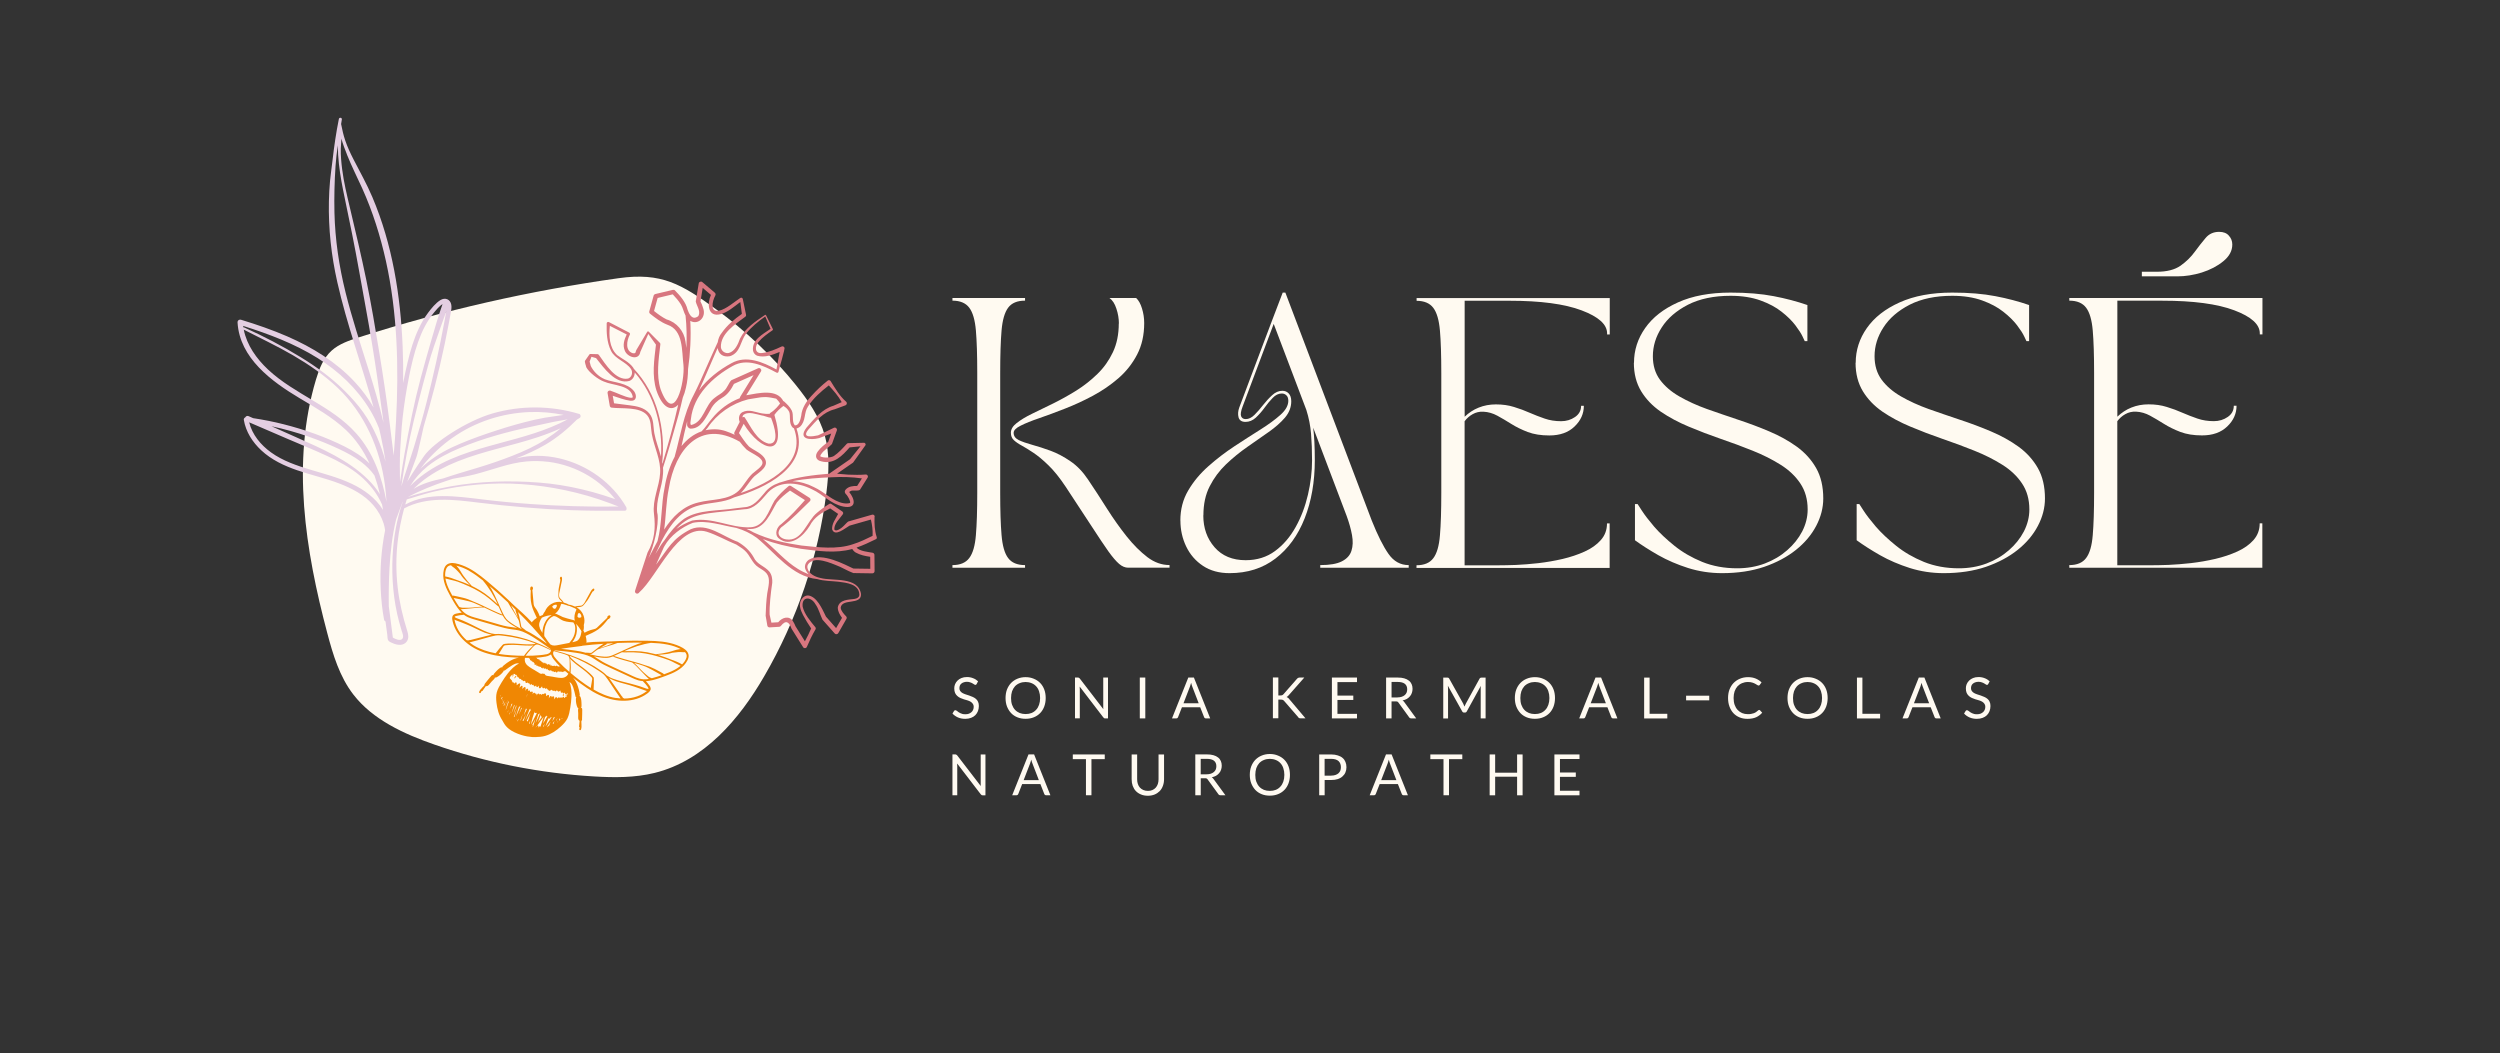 <?xml version="1.0" encoding="UTF-8"?>
<svg xmlns="http://www.w3.org/2000/svg" id="Calque_1" viewBox="0 0 500 210.63">
  <rect x="0" y="0" width="500" height="210.63" fill="#333333" stroke="none"/>
  <defs>
    <style>.cls-1{fill:#f08703;}.cls-2{fill:#d8767f;}.cls-3{fill:#fffaf1;}.cls-4{fill:#e4cee2;}</style>
  </defs>
  <path class="cls-3" d="M71.77,67.47c-1.94.62-3.93,1.3-5.41,2.62-1.71,1.52-2.53,3.71-3.17,5.84-4.93,16.48-2.14,34.1,2.27,50.71,1.14,4.29,2.44,8.67,5.2,12.25,3.86,5.02,10.09,7.89,16.27,10.04,10.23,3.57,21.02,5.72,31.91,6.36,4.03.24,8.14.26,12.05-.7,9.97-2.45,16.99-10.79,21.92-19.28,6.61-11.36,10.86-23.93,12.47-36.79.48-3.81.71-7.73-.33-11.44-1.04-3.7-3.3-6.98-5.75-10.04-4.58-5.7-9.99-10.82-16-15.2-6.91-5.02-10.9-7.41-19.49-6.2-17.65,2.48-35.05,6.41-51.94,11.83Z"></path>
  <path class="cls-1" d="M137.71,131.44c.07-.39-.04-.78-.26-1.1-.22-.3-.53-.54-.84-.73-.4-.24-.83-.43-1.27-.6-1.85-.7-3.85-.82-5.81-.86-1.94-.04-3.88-.02-5.82.06-.48.02-.97.05-1.45.07-.32,0-.65,0-.97.02-.88.02-1.75.04-2.63.09-.49.03-.98.08-1.46.13.06-.03.11-.08.11-.17,0-.39-.07-.79-.18-1.17.88-.38,1.77-.77,2.55-1.33.77-.55,1.37-1.29,1.94-2.03.07.01.14,0,.19-.05.04-.03.07-.07.1-.11.06-.08.14-.16.17-.25.02-.07.02-.15-.01-.21-.04-.07-.1-.13-.19-.14-.11-.01-.21.06-.28.14-.02.02-.05.04-.07.06-.04.04-.07.1-.07.16v.02s0,.03,0,.03h0s-.01.06-.01.09c-.33.32-.67.64-1,.96-.36.35-.71.7-1.08,1.04-.18.16-.37.24-.6.28-.22.04-.43.1-.65.17-.42.14-.84.32-1.22.54-.04-.1-.09-.2-.14-.3-.03-.06-.06-.11-.1-.17.03-.03.06-.07.06-.12.01-.1.04-.22.05-.33.02-.11.02-.22.01-.34,0-.09,0-.18-.02-.27.19-.6.17-1.25-.03-1.85-.24-.75-.76-1.33-1.44-1.71.19,0,.37-.03.56-.05.21-.02.42-.05.61-.16.15-.09.27-.22.38-.36.16-.2.31-.4.47-.59.3-.35.52-.78.75-1.18.15-.28.3-.58.49-.84.18-.01.33-.21.32-.39,0-.15-.15-.23-.27-.14-.34.24-.51.64-.71,1-.22.4-.46.8-.67,1.21-.2.38-.4.82-.77,1.08-.18.12-.41.11-.62.13-.24.03-.49.04-.72.11-.03,0-.05.03-.06.06-.16-.07-.31-.14-.48-.2-.24-.08-.5-.2-.76-.19,0,0,0,0-.01,0-.18-.13-.41-.21-.61-.29-.16-.06-.32-.11-.49-.16,0-.03,0-.06,0-.08-.13-.2-.31-.38-.47-.55-.14-.15-.33-.3-.38-.5-.11-.43.03-.9.13-1.32.1-.45.18-.9.28-1.35.09-.4.22-.81.12-1.22-.04-.15-.2-.18-.3-.07-.12.13-.14.38,0,.51-.02.32-.11.65-.17.96-.09.45-.21.92-.21,1.38,0,.25-.01.5-.02.75,0,.17,0,.35.05.52.07.2.21.36.36.51.13.14.25.28.39.4-.76-.17-1.53-.06-2.21.35-.57.34-1.03.86-1.27,1.48-.08.1-.16.19-.22.3-.02.03-.03.06-.05.1-.04.06-.07.12-.1.18v.04s-.06.07-.09.11c0,0,0,0,0,.01-.1.03-.19.07-.29.11-.1.04-.2.09-.3.13-.14-.42-.34-.83-.56-1.21-.11-.19-.24-.37-.38-.55-.15-.19-.24-.37-.27-.61-.06-.49-.1-1-.14-1.49-.04-.46-.09-.92-.13-1.38.01-.02.03-.04.04-.06v-.02s.02-.02.02-.02l.02-.02s.05-.11.05-.17c0-.03,0-.06-.01-.09,0-.11-.03-.23-.12-.29-.07-.05-.16-.05-.23-.02-.07.03-.12.09-.15.15-.04.09-.03.2-.04.3,0,.05,0,.1,0,.15.01.07.05.13.11.16-.05.94-.08,1.89.14,2.81.22.94.64,1.81,1.06,2.68-.33.22-.64.47-.91.77-.04.05-.05.1-.04.15,0,0,0,0,0,.01,0,0,0,0,0,.01-.32-.35-.65-.69-.99-1.03-.62-.62-1.28-1.2-1.93-1.79-.24-.22-.48-.43-.72-.65-.35-.34-.7-.67-1.05-1.01-1.41-1.33-2.87-2.62-4.36-3.85-1.51-1.25-3.11-2.47-4.96-3.14-.44-.16-.89-.29-1.35-.38-.36-.07-.75-.09-1.11,0-.38.09-.72.31-.92.66-.22.37-.31.81-.35,1.24-.16,1.63.6,3.2,1.37,4.59.46.82.93,1.66,1.48,2.42.25.35.53.68.83.97-.14.01-.29.03-.43.05-.24.04-.48.08-.71.14-.19.05-.39.12-.53.26-.35.34-.25.85-.15,1.28.18.76.49,1.49.9,2.15.84,1.35,2.06,2.44,3.44,3.21,1.7.94,3.61,1.41,5.53,1.66.99.13,1.99.19,2.98.23.14,0,.28,0,.42.01-.67.1-1.31.36-1.89.71-.37.22-.72.48-1.06.76-.16.13-.36.26-.4.48-.05-.02-.12-.03-.18-.02-.13.03-.25.12-.35.19-.21.14-.39.32-.57.5-.1.1-.19.21-.29.31-.09.1-.19.19-.26.3-.06.08-.1.19-.12.29-.03-.02-.07-.04-.11-.04-.15-.02-.25.1-.34.2-.2.23-.4.46-.59.7-.19.24-.38.47-.57.71-.05.06-.13.14-.16.21-.02.05,0,.12.01.17-.07.1-.15.19-.23.28l-.03.02c-.09.07-.16.16-.24.24-.02.02-.03.04-.04.06-.04.04-.08.08-.11.13l-.04.03c-.06.06-.11.13-.16.19-.1.13-.17.28-.24.43-.03.08,0,.18.08.22.07.04.19.03.23-.05.05-.09.1-.18.15-.27.02-.03.04-.05.06-.08.06.03.14.02.18-.05.06-.09.12-.18.18-.27.06-.08.12-.17.18-.25.08-.11.15-.22.23-.33.02-.03.03-.05.05-.08.26.08.47-.09.63-.28.17-.22.35-.44.54-.64.1-.11.2-.21.31-.31.1-.09.2-.19.27-.3.03-.05.05-.12.06-.18.22.05.46-.1.64-.22.22-.14.42-.3.61-.48.11-.1.2-.21.3-.32.07-.09.15-.18.2-.29.01-.03.02-.07.02-.1.07.04.16.03.23-.02.49-.37.99-.73,1.51-1.05.14-.06.28-.13.41-.21.16-.07.32-.13.49-.15.14-.02.29,0,.42.04-.9.42-1.65,1.22-2.25,1.98-.44.56-.85,1.16-1.22,1.77-.38.63-.79,1.29-.98,2.01-.18.68-.14,1.39-.06,2.09.07.62.19,1.22.37,1.81.18.59.44,1.14.77,1.66.37.56.61,1.53,2.44,2.42s3.55,1,4.19.97c.66-.03,1.32-.05,1.96-.24.59-.17,1.15-.43,1.67-.75.53-.33,1.02-.71,1.47-1.13.51-.47,1.01-.99,1.32-1.62.32-.67.45-1.43.57-2.16.12-.71.2-1.42.23-2.14.05-.97,0-2.06-.41-2.97.13.06.25.14.34.25.11.13.2.28.27.44.05.14.11.29.17.43.18.59.33,1.18.45,1.78.02.08.08.15.16.17-.02.03-.04.06-.05.09-.04.11-.04.23-.04.34,0,.15,0,.29.02.43.03.26.07.51.15.76.06.21.14.48.34.58-.03.05-.06.11-.07.18-.03.13,0,.27,0,.4.01.15.02.29.03.44.01.28,0,.56-.01.84,0,.25.04.51.29.62,0,.03,0,.06-.01.09-.02.13-.03.27-.04.4,0,.1-.02.21-.03.31,0,.11-.03.21-.04.32,0,.08.04.14.11.16,0,.03,0,.07-.01.1-.02.1-.04.2-.06.3-.02.09.06.17.14.19.08.02.18-.02.21-.11.05-.16.09-.32.1-.48,0-.08.02-.17,0-.25v-.05c0-.06,0-.11,0-.17,0-.02,0-.05,0-.07,0-.11,0-.23-.02-.34v-.03c-.01-.12,0-.24,0-.36.05-.03.1-.07.12-.12.03-.08.01-.19.01-.27,0-.3.02-.61.03-.91.01-.3.01-.61.01-.91,0-.14,0-.28-.13-.37-.04-.03-.08-.04-.11-.04.06-.09.09-.19.1-.3.01-.13,0-.27,0-.4,0-.14,0-.28-.02-.42-.01-.25-.04-.51-.1-.75-.03-.12-.07-.27-.14-.38-.04-.05-.09-.09-.15-.11.11-.19.04-.42,0-.62-.07-.43-.17-.85-.31-1.26-.21-.65-.53-1.26-.97-1.77.11.09.22.18.33.27.78.62,1.58,1.22,2.41,1.77,1.61,1.07,3.36,1.97,5.27,2.36,1.55.32,3.19.3,4.7-.17.75-.23,1.45-.58,2.09-1.04.35-.26.77-.58.72-1.06-.02-.2-.12-.38-.23-.54-.14-.2-.29-.39-.44-.57-.09-.11-.19-.21-.29-.32.42-.02.84-.09,1.26-.19.92-.22,1.82-.54,2.7-.87,1.49-.55,3.09-1.24,4.03-2.58.25-.35.47-.74.54-1.16ZM129.57,128.68c.2-.04.42-.05.61-.11,1.12.04,2.25.13,3.35.35.91.18,1.8.47,2.62.9-.08,0-.17.01-.25.02-.76.09-1.47.42-2.21.59-.83.19-1.67.34-2.51.42-.58-.15-1.16-.28-1.74-.39-.8-.15-1.6-.22-2.42-.24-.45-.01-.91-.01-1.36,0-.27,0-.55,0-.83.03.04-.02.07-.03.11-.05.41-.19.82-.38,1.24-.52.42-.14.82-.32,1.24-.45.47-.15.96-.28,1.44-.4.23-.06.47-.11.71-.15ZM127.77,128.53c.23,0,.46,0,.69,0-.25.07-.5.14-.75.22-.4.14-.8.31-1.2.48-.41.17-.8.37-1.2.55-.81.35-1.6.74-2.4,1.1-.4.18-.82.35-1.26.42-.47.08-.96.03-1.43-.02-.56-.06-1.11-.15-1.65-.28-.15-.03-.3-.07-.45-.12-.03-.02-.07-.03-.1-.05-.05-.02-.1-.04-.15-.06h0c.15.02.32.06.47,0,.16-.06.3-.2.43-.31.15-.12.3-.24.46-.35.11-.08.23-.16.34-.23.65-.22,1.31-.47,1.98-.65.67-.18,1.32-.4,1.97-.64,1.41-.05,2.83-.08,4.24-.07ZM121.25,128.9c.08-.04.1-.11.1-.18.25-.02.5-.03.75-.05.19,0,.37-.02.56-.03-.41.14-.81.3-1.2.46-.32.13-.65.23-.98.35-.17.06-.33.12-.5.18.42-.26.84-.5,1.27-.74ZM116.43,129.15c1.43-.17,2.86-.3,4.29-.39-.52.32-1.01.67-1.48,1.06-.28.23-.57.46-.86.68-.15.12-.33.08-.51.07-.2-.01-.4-.03-.6-.04-.03,0-.06.01-.07.03-.66-.2-1.34-.32-2.02-.42-.97-.15-1.95-.28-2.93-.37-.04,0-.08,0-.12,0,.03,0,.07,0,.1-.01.47-.07.93-.14,1.4-.21.93-.13,1.87-.26,2.81-.37ZM116.13,125.95c.06.1.12.21.17.32-.03.14-.06.29-.08.43-.04.22-.09.44-.17.64-.08.21-.19.39-.33.56-.06.07-.13.14-.21.2-.03.02-.06.05-.09.07-.22.1-.47.17-.71.22-.08.02-.16.03-.25.05.11-.13.21-.27.3-.41.23-.37.41-.77.51-1.19.1-.42.14-.84.11-1.27-.02-.27-.07-.55-.21-.78.01,0,.02.02.03.02.07.05.13.1.2.16.27.3.51.63.71.97ZM115.83,122.62s.03,0,.06,0h0s.01,0,.01,0c0,0-.02-.02.02.01.05.04.09.08.14.13.09.11.15.19.19.33v.02s0,0,0,0v.04s.02.07.02.1v.06s0,.04,0,.04v.03s-.02.05-.03.07c-.11.05-.22.09-.35.1-.03,0-.11,0-.15-.02-.06-.02-.1-.04-.14-.09-.02-.02-.05-.04-.07-.04-.01-.03-.03-.05-.04-.08,0-.02.02-.04.02-.06,0-.16.01-.33.08-.48.05-.1.13-.17.22-.19ZM111.01,122.71c.63-.4,1-1.13,1.19-1.84.04-.02.07-.06.08-.11h0c.14.01.27.04.4.07.2.05.4.12.6.19.19.07.38.16.58.17,0,0,.01,0,.02,0,.14.08.3.13.45.19.19.07.39.15.58.25.12.06.24.13.36.2h0s-.03.1,0,.14c-.32.66-.51,1.45-.3,2.17h0s0,0,0,0c-.01,0-.03-.02-.04-.02-.17-.09-.36-.15-.56-.18-.13-.04-.26-.08-.39-.11-.17-.05-.34-.1-.52-.14-.16-.06-.32-.11-.48-.15-.15-.04-.3-.09-.44-.14-.17-.1-.36-.18-.54-.27-.12-.06-.24-.11-.37-.17-.19-.12-.39-.2-.6-.24h0ZM111.66,123.57c.34.23.68.46,1.07.6.38.13.77.2,1.17.24.19.02.39.02.58.05.11.02.2.05.28.1-.02.03-.01.08.02.11.24.28.26.69.27,1.04,0,.38-.05.76-.15,1.12-.11.36-.26.71-.47,1.02-.1.15-.21.3-.33.43-.07.08-.17.19-.24.3-.73.15-1.45.28-2.18.42-.47.09-1.06.22-1.49-.07-.03-.02-.05-.02-.08-.01-.04-.05-.08-.09-.12-.14-.15-.17-.3-.35-.43-.54-.25-.33-.48-.67-.7-1.02,0-.08,0-.16-.01-.24,0-.12,0-.25,0-.37,0-.23.03-.46.06-.69.07-.47.21-.92.42-1.34.2-.41.48-.79.85-1.06.18-.13.36-.23.56-.31.34,0,.66.18.93.37ZM104.77,135.24s-.05.03-.07.04c0,0,0-.01,0-.02,0-.02,0-.03,0-.04.02-.04.04-.08.06-.12.02-.01.03-.03.05-.04-.01.03-.03.05-.04.08-.02.04-.02.07,0,.1ZM105.12,132.64c-.08-.17-.14-.35-.16-.54,0-.1,0-.2,0-.31,0-.07.03-.14.03-.21.26,0,.52,0,.78,0,0,.07.04.13.12.14.05.01.1.01.15.02-.12.13-.04.39.17.35h.03c.01.1.1.2.23.17h0c0,.11.08.21.22.18.02,0,.05-.01.07-.02-.02.11.07.24.19.23l-.04.05c-.11.15.06.33.22.26.05-.02.11-.05.16-.08l-.02.04c-.1.15.08.32.23.22h.02c.01.08.11.15.2.1.01.1.13.15.22.09.02-.01.04-.03.06-.05,0,.1.14.17.22.09,0,.03-.01.06-.01.09-.01.13.15.18.23.09h.01s0,0,0,0c0,.12.17.21.24.09.04-.06.08-.12.11-.19,0,.05,0,.1,0,.15,0,.16.23.24.3.08.03.02.08.02.11,0,0,0,0,0,0,0-.06.17.17.26.28.14.03-.04.06-.08.1-.12-.02.07-.03.14-.04.21-.02.14.16.19.24.09h0s0,0,0,0c0,.12.15.2.23.09.02-.02.03-.05.05-.08,0,.1.16.14.23.07,0,.03,0,.05.01.08.03.11.15.14.23.08.03.09.15.1.22.04v.02c.05.17.29.17.32-.01v-.05c.03.05.05.11.08.16.08.15.33.13.34-.06v-.06c.08.08.24.05.29-.05.01.02.02.04.04.06.08.11.21.09.28,0h0c.08.11.21.09.29.02l.02.03c.13.18.36.03.36-.15.04.03.08.06.12.08.07.04.14.01.18-.03.19.17.39.34.59.51-.04.06-.07.12-.11.18-.06.09-.12.17-.19.24-.14.13-.3.23-.47.3-.35.15-.74.13-1.1.09-.38-.04-.75-.12-1.12-.18-.04-.03-.1-.04-.14-.03h0c-.23-.04-.46-.08-.69-.11-.12-.02-.25-.04-.37-.06-.05,0-.13,0-.2-.02,0-.1-.13-.16-.21-.08h0s0-.02,0-.02c.02-.08-.03-.14-.09-.15.02-.15-.17-.22-.26-.1-.02-.12-.18-.17-.26-.06-.06-.03-.14-.02-.17.06v.02s0,0,0,0c0-.1-.14-.15-.21-.07-.06-.04-.12-.09-.17-.12-.1-.07-.21-.13-.32-.2-.2-.12-.4-.25-.6-.36h0s-.07-.07-.13-.08c-.33-.19-.66-.38-.97-.6-.31-.21-.61-.45-.77-.79ZM110.2,133.16s-.08-.07-.13-.06l.02-.04c.07-.15-.14-.23-.24-.13l-.04.04c0-.12-.16-.21-.24-.11-.02,0-.04,0-.06.02-.04.04-.07.08-.11.12,0-.04,0-.08,0-.12,0-.03-.02-.04-.04-.05,0-.13-.18-.17-.25-.08v-.06c0-.14-.22-.22-.26-.06v.05s-.1-.06-.15-.04h0c.05-.13-.1-.19-.18-.13-.02-.07-.09-.12-.15-.1,0-.07-.06-.13-.13-.13,0-.11-.12-.19-.21-.13-.03-.04-.06-.07-.11-.07.05-.14-.14-.3-.27-.21-.04-.08-.12-.13-.22-.09,0-.13-.12-.25-.26-.2v-.03c.66-.04,1.33-.12,1.98-.24.29-.06.58-.14.83-.3l.06-.02c.06-.03.12-.07.17-.12.01.05.03.11.05.16l.03.05c.08.28.25.54.43.77.41.53.87,1.02,1.35,1.49h-.03c-.07-.11-.24-.1-.33,0-.05-.09-.14-.11-.22-.08-.05-.15-.29-.16-.35-.02-.04-.02-.08-.03-.13-.01-.03-.11-.18-.12-.25-.04-.05-.04-.14-.04-.18.01-.04-.05-.13-.06-.18-.02-.02-.1-.17-.15-.21-.03h0ZM109.22,130.86c-.43.09-.87.14-1.3.18-.9.09-1.81.12-2.71.11-.03,0-.06,0-.09,0,.17-.23.33-.46.52-.68.27-.33.55-.65.85-.96.26-.27.57-.65.98-.61.3.03.55.2.84.28.64.28,1.27.58,1.89.88,0,.08-.03.16-.06.24-.17.35-.56.5-.91.57ZM113.81,134.32c-.69-.59-1.36-1.2-1.98-1.86-.3-.32-.6-.64-.87-.99-.22-.29-.42-.65-.31-1.03.02-.08.06-.15.11-.22.67.18,1.34.37,2.01.57.27.13.57.17.82.34.34.24.33.73.34,1.11.02.43.02.86.01,1.28,0,.29-.03.57-.05.85-.02-.02-.05-.04-.07-.06ZM110.48,121.28l.02-.03.02-.03.04-.04s.05-.05.08-.07l.04-.03h0s.01-.01.01-.01c.12-.07.22-.1.36-.12.06-.01.13-.02.19-.01.05,0,.03,0,.02,0h.01s0,0,0,0c.03.02.02.01.05.04.06.07.07.18.04.28-.04.16-.15.29-.25.41-.01.02-.02.04-.03.06-.03.01-.06.03-.08.04-.02-.01-.05-.02-.08-.02-.06,0-.11,0-.16-.03-.03-.02-.1-.06-.12-.09-.09-.09-.14-.19-.2-.3,0-.02.02-.05.03-.07ZM108.38,123.53c.17-.08.35-.15.54-.22.38-.13.78-.22,1.17-.27.09,0,.17,0,.26,0,0,0,0,0,0,0-.11.05-.21.11-.31.18-.42.28-.74.69-.97,1.13-.25.46-.42.96-.51,1.48-.05.25-.07.51-.08.76-.13-.22-.26-.45-.39-.68-.05-.08-.09-.17-.13-.26,0-.04,0-.08-.01-.12-.32-.68.04-1.44.44-2.02ZM106.6,125.52c.64.7,1.26,1.4,1.88,2.11.24.28.48.56.72.84.02.02.03.05.05.07.05.06.09.12.14.18,0,0-.01,0-.02-.01-.8-.57-1.63-1.12-2.46-1.64-.58-.36-1.18-.72-1.8-1,0-.02,0-.05-.04-.07-.16-.12-.32-.24-.48-.36-.14-.11-.3-.19-.34-.38-.07-.36-.14-.72-.21-1.08-.11-.6-.25-1.19-.43-1.77,1.02,1.01,2.02,2.04,2.99,3.1ZM102.62,121.46c.18.17.36.35.54.53-.05.05-.07.12-.04.2.17.46.33.92.47,1.39-.09-.15-.18-.31-.26-.46-.17-.3-.35-.6-.51-.91-.19-.39-.4-.76-.61-1.14.13.13.27.25.4.38ZM98.43,117.65c1.07.92,2.13,1.86,3.16,2.83.34.6.69,1.2,1.07,1.77.39.57.72,1.19,1.07,1.79.04.13.07.27.11.4.05.19.08.38.12.57.03.17.04.36.13.51.08.14.23.22.36.3h0c-.05-.02-.1-.04-.15-.05-.04-.01-.07-.02-.11-.03-.14-.06-.28-.13-.42-.2-.49-.26-.97-.55-1.43-.87-.39-.27-.79-.55-1.1-.92-.28-.34-.49-.74-.68-1.14-.37-.8-.72-1.61-1.1-2.41-.19-.4-.35-.81-.55-1.2-.19-.38-.38-.77-.59-1.14-.13-.23-.27-.44-.42-.66.18.15.35.3.52.45ZM93.82,114.17c.98.55,1.89,1.22,2.76,1.92.11.18.26.33.39.49.15.19.3.38.44.58.29.41.57.82.83,1.24.23.37.43.77.65,1.15.22.39.41.8.6,1.21.02.04.03.07.05.11-.2-.2-.41-.38-.61-.56-.34-.3-.68-.6-1.03-.89-.63-.51-1.28-.99-1.98-1.4-.51-.3-1.04-.58-1.57-.84-.58-.62-1.13-1.28-1.63-1.97-.45-.61-.77-1.33-1.29-1.9-.06-.06-.11-.12-.17-.18.9.21,1.77.58,2.58,1.03ZM89.29,113.66c.19-.4.54-.57.92-.61.07.12.22.22.31.29.23.17.46.33.66.53.3.29.59.6.86.92.19.29.39.58.62.85.43.5.9.94,1.36,1.4-.11-.05-.21-.1-.32-.15-.76-.35-1.56-.6-2.34-.89-.39-.14-.77-.3-1.16-.42-.38-.11-.77-.24-1.16-.29-.04-.56.01-1.13.24-1.62ZM90.47,119.14c-.18-.32-.35-.63-.51-.96-.35-.7-.67-1.44-.82-2.21-.02-.09-.03-.18-.05-.27.16.04.32.08.48.12.23.06.45.12.68.17.44.11.88.2,1.3.35.78.28,1.54.61,2.29.95.74.33,1.46.71,2.16,1.13.68.41,1.32.87,1.93,1.37.31.25.61.52.92.79.28.25.56.53.88.74.1.22.19.43.29.65.14.32.29.65.44.96-.13-.07-.27-.13-.41-.19-.18-.08-.36-.15-.55-.23-.36-.16-.72-.32-1.08-.49-1.28-.6-2.53-1.24-3.85-1.76-.33-.13-.65-.3-.99-.42-.33-.12-.67-.22-1.01-.3-.34-.09-.69-.16-1.04-.24-.18-.04-.35-.08-.53-.11-.18-.04-.35-.09-.53-.06h-.01ZM91.87,121.36s-.04-.01-.06-.02c-.2-.29-.39-.59-.57-.88-.18-.29-.35-.58-.52-.87.09.02.19.04.28.06.2.04.39.08.59.12.38.08.76.15,1.14.24.69.16,1.39.31,2.05.57.59.24,1.17.5,1.74.77-.02,0-.05,0-.07,0-.2,0-.41,0-.61.02-.43.03-.86.09-1.29.13-.46.04-.92.05-1.38.05-.45,0-.89.04-1.3-.17ZM92.19,121.83c.06,0,.11,0,.17,0,.22-.01.45-.02.67-.04.46-.04.92-.08,1.37-.13.44-.04.89-.1,1.33-.14.23-.02.46-.03.69-.03.11,0,.21,0,.32.02.05,0,.1.01.14,0,.58.28,1.16.56,1.74.83.31.14.62.28.94.42.31.13.64.3.98.33h0s.03.07.05.1c.21.38.47.73.79,1.03.36.33.78.6,1.19.87.28.18.57.34.87.49-.67-.12-1.34-.16-2.01-.29-.98-.19-1.94-.49-2.9-.77-.97-.28-1.94-.56-2.91-.83-.92-.26-1.89-.48-2.66-1.08-.29-.22-.55-.49-.78-.77ZM90.93,123.37c.09-.13.28-.17.42-.2.44-.11.88-.17,1.33-.2.03,0,.06-.01.08-.03.25.19.52.36.82.5.45.2.92.34,1.4.48.49.14.99.29,1.48.43,1,.29,1.99.58,2.99.86.97.28,1.94.53,2.94.66.48.06.96.11,1.43.23.48.12.95.31,1.39.53.9.44,1.75,1.01,2.59,1.56.8.53,1.59,1.09,2.36,1.66,0,.03.01.05.02.08-1.04-.62-2.14-1.09-3.27-1.53-2.08-.81-4.29-1.35-6.52-1.57-.45-.04-.92-.06-1.38-.02-.49-.05-.97-.16-1.42-.34-.55-.22-1.1-.45-1.63-.72-.55-.27-1.08-.56-1.64-.82-.59-.28-1.18-.58-1.79-.83-.3-.13-.61-.25-.92-.36-.24-.09-.49-.15-.67-.35l-.03-.02ZM93.93,127.99l-.04.02h0s-.03.02-.03.02l-.04.02h-.02s0,0,0,0c-.03,0-.06.01-.08.02h-.02s-.02,0-.02,0h-.03s.01,0,.01,0h-.05s-.04,0-.04,0c-.03,0-.06,0-.09-.01h0s-.02,0-.02,0h-.04s-.07-.04-.11-.03c-.65-.58-1.22-1.26-1.65-2.02-.36-.63-.62-1.31-.75-2.02,0-.02,0-.04-.01-.07.16.1.35.16.51.22.35.13.7.27,1.05.41.65.26,1.29.5,1.92.8.57.27,1.13.55,1.7.81.28.13.57.26.87.38.29.11.57.19.87.27.18.05.36.09.54.12-.4.09-.8.2-1.19.29-1.04.25-2.08.52-3.12.79-.03-.02-.06-.03-.09-.02ZM99.14,130.66c-1.54-.29-3.07-.77-4.41-1.59-.29-.18-.57-.37-.85-.58.61-.16,1.23-.32,1.84-.49.62-.17,1.23-.35,1.85-.52.52-.14,1.05-.29,1.58-.38.53-.09,1.1,0,1.63.06,1.1.13,2.2.33,3.28.59,1.04.26,2.08.56,3.08.94-.21.15-.51.15-.75.17-.33.02-.66.02-.99.01-1.16-.03-2.33-.2-3.49-.17-.29,0-.57.03-.86.06-.12.02-.23.04-.33.09-.02-.02-.05-.03-.07,0-.03.03-.06.07-.09.1-.05.04-.11.09-.15.15l-.03.04c-.17.19-.34.38-.51.58-.25.31-.5.62-.74.94ZM99.75,130.78c.19-.26.35-.55.52-.82.1-.16.19-.31.29-.47.08-.13.15-.28.28-.36.11-.07.28-.08.42-.09.14-.02.27-.03.41-.04.29-.02.59-.03.88-.03.58,0,1.15.05,1.72.09.58.04,1.17.07,1.75.06.21,0,.47,0,.7-.05-.09.08-.18.16-.27.24-.34.31-.66.63-.96.98-.24.28-.48.57-.69.87-1.68-.02-3.38-.11-5.04-.37ZM103.64,134.36s0,0,0,0c0,0,0,0,0-.01,0,0,0,0,0,0ZM100.13,139.27s-.03-.02-.04-.02c0-.04,0-.09,0-.13.04,0,.07,0,.11-.02-.03.06-.05.11-.07.17ZM100.28,139.91s0-.03,0-.05c0-.05-.02-.09-.04-.12.05-.11.1-.22.15-.33.04,0,.08,0,.12-.03-.04.11-.08.22-.12.33-.03.07-.07.13-.11.2ZM100.38,140.51s0-.01,0-.02c.05-.22.11-.44.17-.66,0,0,0-.01,0-.02.02,0,.03.01.05.02-.08.21-.15.42-.21.64,0,.01-.01.03-.02.04ZM100.53,140.78c.02-.08.04-.16.06-.24.09-.17.17-.35.25-.52,0,.02,0,.05-.01.07,0,.02,0,.03,0,.05-.09.22-.16.44-.23.66-.02-.01-.04-.02-.06-.02ZM100.83,141.13s-.07-.05-.12-.05c0-.01,0-.02,0-.03.14-.23.26-.46.38-.7-.09.24-.17.48-.24.72,0,.02-.02.04-.03.06ZM101.45,140.21c-.14.35-.28.7-.43,1.05.01-.05.03-.1.04-.15.16-.34.3-.69.43-1.05,0,0,.01,0,.02.01-.02.05-.04.09-.05.14ZM101.18,141.94s-.02-.02-.03-.03c.13-.55.31-1.09.5-1.63.03.03.07.05.11.06-.18.45-.35.91-.49,1.37-.03.08-.07.15-.1.23ZM101.54,142.36s0,0,0,0c.05-.13.11-.26.16-.39-.05.19-.1.37-.15.56,0-.06,0-.11,0-.17ZM102.03,141.76c.08-.3.16-.6.23-.9.05-.02.09-.05.11-.1,0-.02.02-.04.03-.06.01.04.04.06.08.07-.15.33-.3.66-.45.99ZM101.88,142.88v-.04s0-.05-.01-.07c.09-.19.18-.38.26-.57-.07.22-.15.45-.21.67-.01,0-.03,0-.04.01ZM102.24,142.83c.08-.28.18-.57.27-.85.11-.34.21-.68.32-1.02,0,0,.02.01.03.02,0,.07.02.11.06.14-.21.58-.44,1.15-.69,1.71ZM102.67,142.93c.11-.48.26-.96.42-1.42.07-.17.13-.35.19-.53-.01.1-.03.2-.03.31,0,.03,0,.06.02.08-.25.49-.4,1.04-.6,1.56ZM104.65,138.1s0-.01,0-.02c0,0,0,0,0,0,0,0,0,.02,0,.03h0ZM102.76,143.37c.15-.33.26-.68.38-1.02.08-.23.16-.46.26-.68-.19.57-.36,1.15-.52,1.73-.03-.03-.08-.04-.12-.03ZM103.46,142.68c-.1.22-.19.45-.29.67.18-.64.38-1.28.59-1.91.05,0,.11-.02.14-.09.02-.05.04-.09.06-.14.03.04.06.06.11.07-.2.47-.4.93-.6,1.4ZM103.22,143.95l-.02-.02s0-.04.01-.06c.02-.04.05-.08.07-.13-.01.06-.02.12-.04.18,0,0-.02.01-.02.03ZM103.76,142.98c.15-.48.32-.95.5-1.42.04.03.09.04.13.03-.2.47-.41.93-.63,1.39ZM103.54,144.26s-.04-.02-.06-.03c0-.03,0-.05,0-.07.08-.15.15-.3.23-.45-.03.1-.05.21-.05.31-.03,0-.06.03-.07.07-.01.06-.03.11-.05.17ZM105.18,139.55c.08-.2.17-.41.25-.61.03-.04.05-.08.08-.11-.02.05-.03.1-.05.15,0,0,0,0,0,0-.09.19-.18.38-.28.57ZM104.61,141.98c.03-.09.07-.19.1-.28.01,0,.03,0,.04,0-.05.09-.1.19-.14.28ZM104.07,144.1c.14-.46.31-.92.5-1.36-.14.44-.28.89-.41,1.33-.03,0-.06,0-.08.03ZM104.73,143.15c.15-.47.29-.94.44-1.41.04.01.09,0,.12-.03h0c-.03.07.03.11.09.11-.24.43-.43.88-.65,1.32ZM104.49,144.2h0s-.01,0-.02,0c.3-.45.52-.94.75-1.43-.19.48-.36.96-.52,1.45-.02-.1-.17-.14-.21-.02ZM103.13,149.34s0-.01,0-.02c0,0,0,0,0,0,0,0,0,.01,0,.02ZM105.07,144.05c.26-.74.54-1.48.85-2.2.03-.02.06-.04.08-.08.02-.04.04-.09.06-.13,0,.03-.02.06-.02.08-.03.13.04.23.14.26-.46.64-.72,1.39-1.1,2.08ZM105.52,144.27s-.03,0-.04,0c-.03-.06-.08-.1-.14-.11.28-.51.49-1.06.78-1.57-.19.57-.37,1.14-.56,1.71l-.04-.02ZM105.84,144.8v-.04s0-.08-.02-.1h0s0-.05,0-.05c.09-.19.17-.38.26-.58-.06.25-.12.5-.17.75-.03,0-.06,0-.08.01ZM106.2,144.89s0-.05,0-.07c.17-.84.43-1.66.71-2.47l.05.02s-.02.08-.03.11c-.03.16.2.18.26.06l.02-.04c0,.08.08.13.15.14-.39.75-.78,1.5-1.16,2.25ZM106.57,145.34s-.04-.02-.06-.02c.02-.05.04-.11.07-.16.05-.09-.05-.16-.13-.14.21-.4.41-.8.62-1.21-.16.5-.32,1-.47,1.5l-.02.03ZM107.66,143.47c-.17.38-.35.76-.55,1.12.19-.6.38-1.19.57-1.79.08.03.19,0,.23-.09.02-.04.03-.07.04-.11,0,.03,0,.05.02.07-.11.27-.21.53-.31.8ZM107.84,145.32c-.05.06-.1.11-.15.17h-.04c.02-.07.03-.12.05-.18.03-.12-.11-.27-.22-.16-.08.08-.15.16-.23.24-.02.01-.04.03-.06.05-.01.02-.02.04-.04.06h-.01c.03-.05.06-.12.09-.19.04,0,.09,0,.13-.06.46-.63.91-1.26,1.37-1.89-.22.67-.43,1.35-.65,2.02-.02-.11-.16-.16-.25-.06ZM107.94,143.5c.07-.16.14-.33.2-.49.02.03.04.05.07.06,0,.02-.01.04-.02.06-.04.14.09.25.21.22-.26.37-.53.73-.79,1.1.1-.32.21-.64.33-.95ZM109.04,143.35s.09-.02.12-.06c.05.02.11,0,.12-.05.01-.04.02-.07.03-.11l.02-.02c.02.07.07.11.13.12v.06c-.27.49-.57.97-.87,1.45.15-.46.29-.92.44-1.38ZM108.68,145.33l-.02.03s-.03-.06-.06-.08c.12-.18.24-.36.35-.54-.06.18-.13.35-.19.53-.03,0-.06.02-.08.05ZM109.14,145.19s-.03.04-.04.06c.18-.54.39-1.08.61-1.61.08.09.23.13.31,0,.04-.06.07-.12.1-.18.05.02.11.01.15-.05v-.02s.03.05.05.07c-.24.36-.48.72-.73,1.08-.15.22-.3.44-.45.66ZM109.71,145.17c-.08.1-.16.2-.24.3.01-.04.02-.07.03-.11.01-.04,0-.08-.01-.11.1-.15.2-.3.31-.45.1-.15.2-.29.3-.44-.09.25-.17.49-.26.74-.04,0-.09.03-.12.07ZM110.45,144.27c.09-.26.18-.53.27-.79.06.03.14.02.2-.04.03-.03.05-.05.07-.08,0,.04-.01.07-.02.11-.17.27-.35.54-.53.8ZM110.51,144.75c.13-.18.26-.37.38-.56-.06.19-.11.39-.17.58-.05-.06-.14-.08-.22-.03ZM111.21,144.28c.04-.14.08-.27.12-.41.05-.08.09-.15.13-.23v.06c-.06.2-.14.4-.25.58ZM112.4,143.59s.04.07.07.09c-.03.03-.06.07-.08.1-.02,0-.04,0-.06,0v-.06s.04-.04.05-.08v-.04ZM111.98,143.55s0,.07.01.1l-.02.05c-.03.07.02.13.08.15-.01.08-.03.15-.06.22-.04,0-.08.01-.11.04-.03-.07-.04-.14-.06-.21.04-.02.07-.06.09-.11.02-.08.05-.16.07-.24ZM111.59,144.27s.03.07.05.1c-.03.03-.05.06-.08.09-.02,0-.05-.01-.07-.01.03-.06.07-.12.1-.18ZM113.05,138.75s.07.07.13.08c-.01.13-.02.25-.03.38,0,.06.08.06.09,0,.02-.13.04-.26.05-.4.04-.01.08-.04.1-.08.02-.04.05-.08.07-.13.01.02.03.03.04.05,0,.03,0,.06,0,.08-.01.02-.02.05-.03.08,0,.05,0,.11-.01.16-.05.01-.09.04-.1.1v.04s-.01,0-.01,0c0,.02,0,.04-.01.06-.01.07-.03.14-.04.2h-.05c-.07-.03-.19-.01-.22.08-.01.05-.03.09-.04.14-.04,0-.08,0-.11.01,0-.19-.28-.31-.38-.13-.03.05-.06.1-.09.15-.04-.15-.28-.22-.37-.06-.02.03-.04.07-.06.1.02-.2-.26-.25-.37-.12-.05.06-.11.13-.16.19,0-.03,0-.06,0-.08,0-.2-.24-.3-.37-.14-.1.12-.19.24-.29.37l.05-.41c.02-.19-.26-.31-.37-.14-.04.06-.07.11-.11.17,0-.02,0-.04.01-.07.03-.19-.27-.31-.37-.14-.08.13-.16.26-.24.39.03-.16.05-.33.06-.49.02-.21-.24-.28-.36-.13-.05.06-.1.13-.15.19,0-.04-.03-.08-.07-.11,0-.11-.02-.22-.03-.33-.02-.15-.27-.24-.36-.08-.02.05-.05.09-.07.14-.05-.11-.22-.14-.31-.06-.07.06-.13.12-.19.18,0-.18-.25-.24-.36-.11-.02.02-.04.05-.05.07v-.03c.05-.2-.25-.29-.35-.13-.07.1-.13.2-.2.3,0-.06.01-.12.01-.18,0-.18-.17-.26-.3-.18-.01-.18-.23-.26-.35-.11-.06.07-.12.15-.18.23.02-.11.05-.23.07-.34.04-.19-.25-.28-.35-.13h0c-.08-.05-.18-.05-.24.05,0-.05.02-.11.03-.16.02-.17-.18-.24-.3-.16-.05.03-.1.08-.15.12.02-.09.05-.17.07-.26.06-.2-.18-.32-.31-.17-.11.12-.21.25-.32.37.05-.11.09-.22.13-.33.02-.06,0-.11-.02-.14,0-.02,0-.04.01-.06.04-.17-.13-.3-.28-.2-.15.1-.29.22-.43.34.04-.13.07-.26.11-.39.04-.15-.14-.34-.28-.2-.06.06-.11.12-.17.17-.03,0-.05.02-.07.05-.02.02-.03.04-.04.07-.03.03-.05.06-.08.08.05-.22.11-.44.17-.66.04-.17-.12-.29-.27-.19-.16.1-.31.22-.45.34.01-.14.02-.29,0-.44,0-.12-.18-.18-.27-.1-.08.08-.16.16-.23.25,0,0,0,0-.01,0,0-.02.01-.03.02-.05.06-.15-.11-.26-.23-.2-.02-.03-.06-.05-.1-.06,0,0,0,0-.01,0,0-.02,0-.03,0-.05,0-.09-.07-.16-.15-.17,0-.03.01-.05.02-.08.02-.13-.08-.2-.18-.2,0-.12-.11-.22-.22-.21,0-.03.01-.05.02-.08.01-.06-.01-.1-.05-.14.11-.15.21-.31.32-.46.05.02.11.02.16-.02.11-.1.22-.19.34-.29.06.06.16.09.24.03h.02c-.02.11.08.25.22.21.04-.01.07-.03.11-.04,0,.02-.01.04-.02.06-.02.07.03.15.1.19,0,.1.04.19.14.25.06.04.13.05.2.05.01.12.06.23.17.28.09.05.18.02.26-.02.01.09.04.18.11.24.09.08.17.08.25.05v.04c.03.14.2.2.31.11.03-.02.05-.05.08-.07.02.05.06.09.11.11,0,.07.02.13.03.2.03.12.15.2.27.14.07-.03.13-.07.19-.1,0,.01,0,.03,0,.04.02.11.14.17.24.13,0,0,.01,0,.02-.01.02.03.04.06.07.08,0,.03.02.05.04.07,0,0,0,0,0,0,0,.14.2.19.3.11.05-.04.1-.09.15-.13,0,.03,0,.07,0,.1.01.15.2.19.31.11.02-.02.04-.04.06-.06,0,.06,0,.13,0,.2.01.19.25.19.36.08.05-.05.09-.1.13-.15,0,.05,0,.09,0,.14,0,.15.2.31.33.17.07-.08.15-.15.21-.23,0,.12,0,.24,0,.36.01.15.23.23.34.12.11-.11.21-.23.3-.35.01.08.03.16.05.23.03.11.17.23.29.15.05-.03.1-.07.15-.11.02.04.03.07.05.11.08.13.26.17.36.04.02-.03.04-.05.05-.08.04.15.11.29.26.36.02,0,.03.01.05.02.01.09.07.16.19.18.17.03.29-.1.38-.23.06.07.14.12.24.16,0,0,.01,0,.02,0,.09.1.27.11.34,0,.02.03.05.06.08.09.1.1.25.11.34-.01.04-.05.07-.1.1-.14.07.09.15.18.24.25.1.07.22.04.3-.05,0,0,0,0,0,0,.06-.02.11-.06.16-.1l.04-.04c0,.12.02.23.06.35.04.12.2.13.29.07l.04-.04c.05.09.13.16.25.13.07-.01.11-.05.15-.1.03.08.07.16.12.23ZM114.12,134.58c.03-.37.04-.75.04-1.11,0-.46-.03-.92-.09-1.37-.01-.12-.03-.24-.05-.36.15.19.34.35.5.5.43.4.89.75,1.36,1.1.46.35.93.68,1.37,1.06.22.19.44.39.65.6.1.1.19.2.28.3.09.1.22.21.25.34.04.15,0,.31-.03.45-.03.18-.06.36-.09.54-.05.32-.12.64-.15.96-1.43-.89-2.77-1.93-4.06-3.01ZM123.1,139.59c-1.55-.25-3.02-.89-4.38-1.68.02-.4.04-.79.05-1.19,0-.26,0-.51,0-.77v-.05c0-.08,0-.15-.01-.22,0-.05,0-.09,0-.14,0-.04-.03-.05-.06-.05-.05-.1-.11-.19-.19-.28-.19-.21-.39-.42-.61-.61-.86-.79-1.85-1.42-2.76-2.15-.26-.21-.5-.42-.74-.66-.18-.17-.4-.37-.46-.62,1.01.37,1.99.81,2.95,1.3.99.5,1.95,1.08,2.87,1.7.44.3.93.61,1.27,1.02.34.42.65.87.95,1.33.36.53.7,1.07,1.06,1.6.35.53.72,1.05,1.08,1.57-.34-.02-.68-.06-1.02-.11ZM129.33,138.24c-.57.45-1.21.79-1.89,1.03-.82.29-1.7.43-2.57.44-.03-.03-.06-.04-.1-.05l-.04-.02h-.01s0,0,0,0c-.03-.01-.05-.03-.07-.04l-.03-.02-.03-.03h.01s-.02-.01-.02-.01h-.02s-.01-.03-.01-.03c-.02-.02-.04-.04-.05-.07h0s0-.02,0-.02l-.02-.04-.02-.03h0s-.02-.05-.02-.05c-.02-.03-.05-.05-.08-.05-.61-.89-1.21-1.77-1.84-2.64-.24-.33-.46-.67-.71-1,.16.09.32.18.49.26.28.13.55.26.83.36.3.11.6.2.9.28.61.17,1.21.33,1.82.5.67.19,1.32.42,1.97.65.35.12.71.25,1.06.38.16.06.35.14.53.17-.02.01-.04.03-.05.04ZM129.51,137.34c.08.12.2.27.19.43h-.03c-.26.03-.49-.09-.74-.17-.31-.11-.62-.22-.93-.33-.63-.2-1.26-.37-1.9-.54-.59-.16-1.18-.3-1.77-.45-.58-.15-1.14-.33-1.7-.53-.47-.16-.9-.4-1.3-.67-.32-.33-.68-.63-1.05-.89-1.82-1.29-3.85-2.33-5.96-3.08-1.14-.4-2.28-.77-3.47-.98.02-.02.04-.04.07-.05.96.07,1.92.16,2.87.28,1,.13,2.01.26,2.98.51.48.13.95.29,1.4.51.43.22.83.5,1.23.76.84.56,1.74,1,2.65,1.42.94.43,1.88.87,2.82,1.3.47.22.93.43,1.4.65.45.21.9.41,1.37.55.31.09.63.14.95.16,0,.03.02.06.04.08.32.32.62.66.88,1.02ZM128.66,135.85c-.97-.05-1.85-.52-2.72-.92-.92-.42-1.83-.85-2.75-1.27-.9-.42-1.83-.82-2.69-1.31-.59-.34-1.13-.74-1.71-1.09.32.08.65.15.98.2.48.07.98.13,1.47.12.44,0,.86-.11,1.27-.26.04-.01.07-.03.11-.04h0c.28.2.64.29.96.4.32.11.65.2.98.3.62.18,1.24.34,1.86.51.03.04.07.06.11.09.09.06.17.13.25.2.18.15.34.31.51.47.31.32.61.65.92.97.32.33.63.67.96.99.16.16.32.31.48.47.04.04.08.08.13.11-.36.06-.73.09-1.09.07ZM131.37,135.36c-.33.11-.67.21-1.01.29-.02-.01-.03-.02-.06-.03-.45-.11-.76-.43-1.1-.72-.35-.3-.69-.61-1.01-.94-.31-.31-.59-.63-.9-.94-.14-.14-.29-.29-.45-.41-.02-.01-.03-.03-.05-.04.61.17,1.22.35,1.82.56.67.23,1.3.57,1.93.91.34.18.68.38,1.02.57.17.1.35.19.52.29.08.05.17.1.25.14-.32.11-.64.22-.96.32ZM135.89,133.34c-.62.48-1.34.83-2.07,1.13-.33.14-.67.27-1.01.39h0c-.12-.15-.28-.22-.44-.31-.16-.09-.32-.18-.48-.26-.31-.17-.62-.34-.94-.5-.31-.16-.63-.3-.96-.43-.33-.13-.68-.21-1.02-.33-1.33-.47-2.7-.8-4.06-1.19-.38-.11-.76-.22-1.14-.34-.19-.06-.38-.12-.56-.18-.15-.05-.28-.1-.43-.13.33-.14.65-.29.97-.44.21-.1.43-.2.64-.3.38.05.77.02,1.15.02.4,0,.8,0,1.21,0,.79.02,1.58.1,2.35.23.8.14,1.59.33,2.37.56.79.24,1.58.48,2.35.78.42.16.82.38,1.22.59.21.11.42.21.63.31.15.07.29.15.44.22-.07.06-.14.12-.21.17ZM136.41,132.88c-.33-.22-.71-.38-1.07-.54-.38-.17-.77-.3-1.15-.44-.78-.29-1.55-.62-2.35-.85-.11-.03-.23-.06-.34-.09.65-.04,1.3-.07,1.95-.17.35-.05.69-.14,1.02-.24.42-.06.84-.11,1.26-.14.29-.02.56.02.85.03.11,0,.29.03.42-.02.26.29.42.64.3,1.07-.15.52-.48.99-.88,1.39Z"></path>
  <path class="cls-1" d="M112.68,138.67s-.08.03-.08.07c-.01.15-.03.29-.04.44,0,.04.03.08.07.08.04,0,.07-.03.08-.07l.04-.44s-.03-.08-.07-.08Z"></path>
  <path class="cls-1" d="M102.68,134.87c-.08.12-.16.24-.24.37-.03.05.04.1.07.05.09-.12.18-.23.26-.35.04-.06-.05-.13-.09-.07Z"></path>
  <path class="cls-1" d="M103.22,135.18s-.08-.02-.1.02l-.25.36s-.01.08.02.1c.03.02.08.01.1-.02.09-.12.17-.24.26-.36.02-.03.02-.08-.02-.1Z"></path>
  <path class="cls-4" d="M89.24,62.34c-.11.63-.22,1.26-.34,1.88-1,5.42-2.19,10.8-3.56,16.14-.77,3.02-1.62,6.03-2.54,9.01-.81,2.65-1.76,5.26-2.54,7.93,0,0,0,0,0,.01.65-4.39,1.43-8.79,2.48-13.1.61-2.5,1.22-4.99,1.89-7.47.68-2.5,1.32-5.01,2.16-7.46.79-2.32,1.62-4.63,2.44-6.94ZM81.77,75.51c.48-2.4,1.03-4.8,1.85-7.11.76-2.15,1.78-4.23,3.25-5.98.21-.25,1-1.22,1.64-1.6-.85,2.39-1.56,4.83-2.26,7.27-.71,2.47-1.43,4.95-2.09,7.44-1.33,4.98-2.34,10.05-3.24,15.13-.34,1.91-.64,3.83-.92,5.75,0,0,0,0,0,0-.05-2.17-.06-4.33.04-6.5.11-1.49.21-2.99.3-4.48.05-.61.11-1.21.18-1.82.3-2.72.72-5.43,1.26-8.11ZM69.39,30.91c.91,2.3,2.03,4.5,3.05,6.75,2.1,4.65,3.63,9.54,4.74,14.52,2.32,10.5,2.59,21.29,2.03,31.99-.12,2.32-.29,4.63-.47,6.94-.24-2.04-.5-4.08-.76-6.11-.61-4.85-1.33-9.68-2.12-14.5-.79-4.85-1.61-9.69-2.6-14.51-.99-4.81-2.13-9.6-3.26-14.38-.61-2.57-1.24-5.16-1.57-7.78-.17-1.35-.3-2.73-.27-4.1.02-.67.08-1.33.12-2,.3,1.09.71,2.15,1.12,3.18ZM69.09,58.39c-1.29-5.2-2.07-10.5-2.2-15.86-.07-3.12.01-6.27.22-9.38.09-1.37.26-2.74.46-4.11,0,.04,0,.08,0,.12,0,1.19.08,2.39.21,3.58.25,2.35.7,4.67,1.19,6.99,1.01,4.81,1.99,9.61,2.85,14.45.86,4.86,1.79,9.72,2.59,14.59.8,4.85,1.48,9.71,2.14,14.58.05.4.1.79.15,1.19-.85-3.62-1.9-7.18-3.02-10.73-1.61-5.11-3.3-10.21-4.59-15.41ZM48.68,65.47c-.01-.1-.03-.19-.05-.29,5.16,1.63,10.27,3.55,14.88,6.43,4.23,2.64,7.9,6.08,10.49,10.37.7,1.16,1.3,2.39,1.79,3.65.01.03.02.06.03.08.11.47.23.95.33,1.42.39,1.72.71,3.46.97,5.21-.45-1.7-1.02-3.36-1.72-4.96-.75-1.71-1.65-3.36-2.73-4.89-1.08-1.54-2.37-2.94-3.69-4.27-2.64-2.64-5.67-4.85-8.85-6.79-3.62-2.22-7.43-4.19-11.29-5.94-.06-.03-.12-.03-.17,0ZM61.83,87.37c2.03.71,4.02,1.52,5.96,2.43,1.55.73,3.08,1.54,4.44,2.58,1.01.78,1.94,1.67,2.66,2.71.44,1.24.81,2.5,1.1,3.77-.69-1.1-1.51-2.11-2.43-3.01-3.96-3.88-9.18-6.11-14.17-8.33-1.7-.75-3.39-1.51-5.09-2.27,2.55.55,5.06,1.25,7.52,2.11ZM76.53,101.87c-1.45-2.3-3.71-3.93-6.14-5.09-2.63-1.25-5.46-1.99-8.24-2.82-2.77-.83-5.6-1.78-7.97-3.5-2.03-1.47-3.73-3.52-4.34-5.98h.03c2.58,1.13,5.17,2.23,7.75,3.34,2.57,1.1,5.17,2.16,7.71,3.33,2.38,1.09,4.69,2.32,6.71,4.02,1.86,1.57,3.39,3.52,4.38,5.75.07.36.13.72.19,1.08-.03-.04-.05-.08-.07-.12ZM71.28,86.72c-4.91-5.55-12.33-7.8-17.68-12.82-2.3-2.16-4.23-4.86-4.85-7.97,3.3,1.7,6.66,3.27,9.87,5.14,3.17,1.85,6.24,3.95,8.9,6.48,5.4,5.14,8.5,12.17,9.47,19.5.14,1.09.24,2.19.31,3.29-.93-4.97-2.65-9.81-6.02-13.62ZM79.83,124.39c.16.6.33,1.2.51,1.79.14.44.48,1.18.12,1.59-.42.48-1.37.05-1.89-.25-.23-1.76-.45-3.52-.68-5.29-.04-.32-.08-.63-.13-.95-.04-2.57,0-5.13.14-7.7.19-3.26.55-6.52,1.32-9.7.42-1.17.85-2.34,1.29-3.5,0,0,.02,0,.03,0-1.2,3.47-1.84,7.15-2.02,10.81-.22,4.44.16,8.88,1.3,13.18ZM105.81,100.78c-3.19-.22-6.36-.53-9.53-.92-2.59-.31-5.18-.66-7.79-.64-2.59.02-5.16.44-7.44,1.69.1-.34.2-.68.3-1.02,1.15-.33,2.29-.72,3.45-1.05,1.41-.41,2.85-.73,4.3-1.02,2.86-.56,5.76-.91,8.66-1.05,5.86-.29,11.69.36,17.39,1.76,1.57.39,3.13.83,4.66,1.35.79.26,1.57.54,2.35.83.52.19,1.03.43,1.56.6-5.97.08-11.95-.1-17.91-.52ZM109.58,92.35c2.86.35,5.66,1.32,8.13,2.81,2.04,1.23,3.84,2.81,5.32,4.67-.06-.02-.12-.04-.18-.06-.7-.25-1.41-.49-2.12-.71-1.4-.44-2.82-.83-4.25-1.17-2.87-.68-5.8-1.16-8.74-1.38-5.89-.45-11.77-.27-17.6.76-1.64.29-3.26.66-4.87,1.07-1.23.31-2.49.63-3.7,1.08.64-.34,1.27-.68,1.93-.98,1.24-.57,2.5-1.09,3.78-1.56,1.08-.4,2.18-.76,3.28-1.12,1.47-.27,2.95-.51,4.41-.89,1.74-.45,3.45-1.01,5.17-1.51,1.69-.5,3.4-.91,5.16-1.07,1.43-.13,2.86-.1,4.28.07ZM109.24,87.81c-2.08,1.36-4.36,2.4-6.67,3.31-2.36.93-4.74,1.74-7.17,2.47-2.27.68-4.54,1.34-6.78,2.1-2.08.43-4.15,1-5.92,2.09.68-.67,1.39-1.3,2.16-1.87,2.04-1.51,4.3-2.69,6.65-3.63,5.24-2.1,10.82-3.1,16.16-4.88,1.53-.51,3.03-1.09,4.5-1.76-.92.79-1.92,1.5-2.93,2.16ZM99.82,88.67c-5.22,1.4-10.54,2.93-14.98,6.13-1,.72-1.95,1.53-2.82,2.41.95-1.51,2.13-2.86,3.54-3.99,1.91-1.52,4.1-2.64,6.34-3.58,4.68-1.97,9.62-3.3,14.58-4.35,1.43-.3,2.86-.63,4.29-.93.91-.19,1.85-.31,2.77-.49-4.28,2.29-9.04,3.54-13.72,4.79ZM90.53,87.54c4.51-3.18,9.93-4.93,15.43-5.13,2.27-.08,4.54.12,6.76.57-.59.09-1.18.19-1.76.26-1.34.17-2.67.4-3.99.7-2.57.59-5.1,1.31-7.61,2.13-2.47.8-4.93,1.66-7.32,2.67-2.31.97-4.55,2.15-6.51,3.73-.5.4-.99.83-1.46,1.29.25-.33.5-.66.77-.98,1.65-1.99,3.56-3.75,5.68-5.24ZM81.46,96.33c.1-.27,1.5-4.09,1.8-4.84s1.46-6.13,1.46-6.13c.37-1.26.74-2.51,1.09-3.78,1.57-5.63,2.91-11.31,3.98-17.05.12-.64.24-1.28.35-1.91.1-.54.22-1.11.12-1.66-.19-1.11-1.23-1.53-2.18-.94-.96.6-1.79,1.64-2.46,2.53-.71.95-1.32,1.99-1.83,3.07-1.03,2.16-1.71,4.47-2.26,6.79-.33,1.4-.64,2.8-.9,4.21.03-2.43,0-4.87-.1-7.3-.42-10.2-2.05-20.46-6.06-29.9-1.1-2.6-2.48-5.04-3.77-7.55-.63-1.23-1.21-2.46-1.65-3.77-.37-1.08-.61-2.18-.83-3.29.05-.31.1-.61.15-.92.06-.39-.53-.47-.6-.08-.55,2.72-.95,5.47-1.26,8.22-.15,1.38-.38,2.74-.5,4.12-.13,1.37-.2,2.76-.23,4.14-.11,5.45.48,10.83,1.68,16.14,1.91,8.48,4.94,16.66,7.25,25.04-1.05-1.82-2.31-3.52-3.74-5.06-3.75-4.03-8.49-6.94-13.51-9.13-3-1.3-6.1-2.37-9.22-3.32-.39-.12-.76.12-.73.55.43,7.12,6.8,11.77,12.38,15.11,3.21,1.92,6.52,3.77,9.27,6.35,2.03,1.91,3.58,4.23,4.75,6.74-1.4-1.4-3.17-2.49-4.93-3.38-3.88-1.95-8.05-3.41-12.26-4.48-2.01-.51-4.05-.91-6.1-1.22-.3-.13-.6-.27-.9-.4-.3-.13-.55.02-.67.25-.18.08-.32.27-.29.48.4,2.4,1.75,4.49,3.52,6.13,2.02,1.88,4.56,3.07,7.15,3.96,2.78.96,5.66,1.59,8.4,2.64,2.54.97,5.08,2.29,6.87,4.39.91,1.07,1.62,2.31,2.04,3.66.13.43.22.87.28,1.31-.76,3.85-1.05,7.78-.88,11.73.09,2.05.29,4.11.67,6.13.04.2.15.32.29.38.12.9.25,1.79.36,2.69.04.33,0,.87.22,1.15.17.22.54.37.79.48.49.22,1.04.38,1.58.36.52-.02,1.02-.25,1.32-.69.44-.64.3-1.4.08-2.09-.9-2.87-1.59-5.77-1.92-8.77-.34-3.02-.34-6.05,0-9.07.26-2.26.71-4.48,1.3-6.67,4.55-2.43,9.89-1.77,14.8-1.16,6.22.76,12.47,1.3,18.73,1.52,3.53.12,7.06.15,10.59.11.38,0,.45-.46.3-.72-.07-.13-.49-.84-.53-.87-3.1-4.79-8.3-8.11-13.9-9.1-1.48-.26-2.99-.35-4.48-.26-1.08.06-2.14.26-3.19.51,2.05-.78,4.05-1.68,5.97-2.8,2.34-1.38,4.36-3.07,6.26-4.99.18-.11.37-.21.56-.33.28-.18.23-.7-.1-.8-5.62-1.69-11.65-1.73-17.3-.11-5.23,1.5-11.85,5.89-13.69,8.47-1.85,2.59-3.37,5.15-3.37,5.15Z"></path>
  <path class="cls-2" d="M174.94,103.33c.02-.32-.33-.5-.6-.37l-4.68,1.34c-.52.34-1.05,1.26-2.08,1.7-.35.17-.72.09-.72-.2.02-1.13,1.05-2.01,1.69-2.93.18-.21.07-.5-.16-.62l-2.09-1.43c-.13-.1-.31-.12-.45-.03-.87.53-1.69,1.12-2.46,1.78-2.05,1.65-2.92,5.82-6.17,5.31-.91-.13-1.77-.8-1.45-1.66.13-.41.4-.75.8-.99,1.95-1.51,3.65-3.28,5.41-4.99.19-.19.16-.52-.07-.67-.03-.02-3.67-2.35-3.7-2.36-.15-.1-.36-.1-.5.02-1.03.87-1.99,1.77-2.8,2.88-1.22,2.08-1.97,5.23-4.86,5.35-3.94.16-7.57-2.09-11.62-1.35-1.13.42-2.2.99-3.17,1.68,2.99-3.31,6.31-3.05,11.9-3.75,0,0,1.74-.19,1.74-.19,1.88-.01,3.22-1.65,4.31-2.91,2.32-2.92,6.21-2.62,9.28-1.03,2.05.93,3.64,2.88,6.15,3.4,2.82.55,2.35-1.51,1.19-2.92,0,0,0,0,.01,0,.1-.08.23-.16.28-.18.41-.28,1.7.1,1.92-.32l.02-.04s1.43-2.27,1.43-2.27l.03-.05c.19-.27-.06-.67-.39-.63-1.16.11-2.32.07-3.48.03-.75-.05-1.49-.11-2.24-.19,1.2-.83,3.12-2.16,3.15-2.18.06-.03.09-.09.13-.14l2.38-3.34c.18-.23-.05-.57-.33-.52,0,0-3.09.07-3.09.07-.11,0-.23.06-.31.15-.79.88-1.65,1.81-2.56,2.42-.62.39-2.15.43-2.74.05,0,.1.04-.25.22-.45.53-.81,1.5-1.29,2.13-1.99l.97-2.69c.16-.35-.25-.74-.59-.56-1.05.53-2.1,1.02-3.16,1.51-1.03.21-3.42.66-1.91-1.19,1.57-1.73,2.92-3.46,5.25-4.03l2.13-.78c.28-.1.38-.45.2-.68-1.35-1.16-2.24-2.71-3.17-4.2-.13-.17-.38-.21-.55-.08-1.18.93-2.26,1.95-3.27,3.07-1,1.05-1.92,2.48-2.04,3.94-.14.8-.49,2.07-1.3,1.94-.63-.76-.15-2.05-.6-2.97-.4-.76-.96-1.27-1.56-1.83-.03-.02-.07-.01-.11-.02-1.3-2.53-4.89-1.63-7.43-1.19.73-1.18,2.94-4.76,2.94-4.76.24-.35-.18-.82-.56-.64,0,0-5.37,2.4-5.37,2.4-.51.51-.79,1.54-1.43,2.11-.52.58-1.27.87-1.87,1.39-1.97,1.38-2.23,4.94-4.74,5.45-.25-.17-.09-.78-.04-1.17.52-4.79,4.33-8.39,8.35-10.63,2.87-1.65,6.13-.1,8.77,1.32.15.1.36.02.4-.15-.06-.05,1.47-4.99,1.18-4.86-.1-.22-.36-.31-.58-.2-1.2.57-2.51,1.13-3.78,1.28-1.62.27-1.62-1.33-.79-2.23.73-.87,1.77-1.61,2.75-2.29.1-.06.14-.18.08-.29l-1.34-2.71c-.03-.09-.14-.14-.21-.09-1.87,1.28-3.95,2.61-5,4.73-.4,1.14-1.04,2.56-2.23,2.88-.68.16-1.52-.32-1.6-1.16-.09-2.71,2.86-4.59,4.85-6.06.14-.09.22-.26.18-.44l-.64-3.09c-.01-.25-.31-.4-.51-.25-1.17.77-2.82,2.23-4.18,2.53-1.95.47-1.42-1.94-.83-2.99.12-.19.09-.44-.08-.59l-2.5-2.12c-.25-.22-.68-.07-.72.26,0,0-.6,3.61-.6,3.61.16.81.95,1.81.61,2.73-.07.29-.44.45-.79.53-.79.07-1.22-.97-1.46-1.64-.34-1.47-1.49-2.78-2.52-3.83-.1-.11-.26-.15-.41-.11l-3.53.84c-.15.04-.28.15-.32.31l-.87,3.15c-.04.16,0,.34.14.46,1.08.86,2.19,1.72,3.49,2.22,3.21,1.09,2.85,5.22,3.2,8,.35,3.31-1.79,12.42-4.57,4.89-.9-2.81-.38-6.02-.05-8.93.03-.13,0-.26-.1-.35,0,0-2.16-2.17-2.16-2.17-.09-.13-.27-.17-.37-.02l-2.18,3.65c-.2.36.02.73-.71.62-1.55-.49-1.21-2.54-.58-3.71.08-.15.02-.33-.13-.41l-3.95-2.05c-.07-.03-.16-.1-.24-.09-.17,0-.3.13-.31.29-.05,1.86.02,3.76.86,5.48.8,1.67,3.02,2.19,4,3.65.45.68.16,1.65-.57,1.91-2.47.49-4.55-2.91-5.82-4.68-.07-.1-.17-.2-.31-.2l-1.26-.03c-.16-.02-.3-.02-.39.14l-.76,1.09-.06.09c-.18.2.21,1.11.23,1.33.54,1.04,2.39,2.45,3.52,2.86,1.87.83,5.41.67,5.78,3.08,0,.15-.18.18-.5.16-1.09-.15-2.74-1.01-3.85-1.37-.33-.2-.77.06-.69.45l.42,2.42c.01.23.14.46.4.48,2.09.26,5.56-.22,7.07,1.49.9,1.03.71,2.47.95,3.77.49,2.73,1.87,5.21,1.66,7.89-.14,2.62-1.57,5.24-1.22,8.08.34,2.8.14,5.26-1.29,7.76-.01.02-1.28,3.91-1.99,6.07-.14.38-.27.77-.38,1.17-.05.15-.08.25-.08.25l-.04.13h0c-.05.14-.03.26.03.36.12.23.42.29.63.15.06-.03.11-.08.15-.15,3.69-3.24,7.78-13.89,13.5-12.16,2.03.63,3.9,1.75,5.94,2.57.33.26,1.27.76,1.68,1.19,1.1.97,1.46,2.55,2.76,3.37.63.41,1.25.73,1.64,1.25.79,1.04.33,2.54.1,3.96-.2,1.5-.28,2.97-.32,4.45l.34,1.99c.04.27.31.4.56.35l1.82-.11c.12-.01.25-.07.33-.18,1-1.24,1.63-.84,2.13.55l2.3,3.68c.16.31.64.28.77-.04.51-1.2,1.06-2.37,1.72-3.49.09-.14.07-.34-.05-.47-.99-1.22-2.16-2.55-2.52-4.09-.23-2.07,1.67-2.06,2.55-.5.67.92.93,2.11,1.42,3.11l2.44,2.76c.19.23.57.19.72-.07l1.62-2.83c.1-.16.09-.38-.05-.52-.44-.45-1.04-1.11-1.09-1.72.23-1.96,4.14-.44,4.07-2.73-.57-3.59-5.66-2.55-8.1-3.22-1.14-.24-2.34-.85-2.6-1.94-.28-1.08,1.13-1.76,2.2-1.63,1.16.08,2.32.52,3.43.97,1.22.44,2.34,1.18,3.53,1.61,0,0,3.81.06,3.81.06.24,0,.44-.2.44-.45l-.03-3.24c0-.22-.17-.41-.4-.44-.89-.16-2.55-.3-3.18-1.02,1.36-.47,2.61-1.07,3.88-1.69.15-.07.22-.25.16-.4-.44-1.33-.48-2.71-.44-4.1ZM155.4,100.46c.72-.9,1.66-1.65,2.6-2.35.62.39,2.22,1.42,2.99,1.91-1.49,1.67-2.99,3.36-4.71,4.78-.9.55-1.47,2.02-.56,2.84,2.35,1.97,5-.44,6.23-2.48.85-1.69,2.44-2.67,4.08-3.48l1.6,1.1c-.49,1.01-1.26,1.88-1.21,3.07.54,1.59,2.53-.18,3.49-.72l4.27-1.22c.25,1.07.4,2.16.34,3.26-1.28.63-2.61,1.27-3.92,1.67,0,0,0,0,0,0,0,0,0,0,0,0-3.16,1.1-6.98.62-10.32.26-3.26-.48-6.55-1.19-9.53-2.6-.47-.27-.95-.51-1.46-.72.26,0,.53.03.79.02,2.95,0,4.05-3.32,5.33-5.37ZM172.39,95.67l-.96,1.52c-.79-.02-1.75.07-2.31.75-.07.07-.23.33-.13.59.18.36.26.34.35.46.29.4.74,1.13.69,1.55-.04.15-.8.2-1.29.11-2.18-.35-3.83-2.28-6.02-3.26-1.29-.67-2.77-1.08-4.23-1.15,2.6-.51,5.26-.68,7.91-.79,2-.11,4-.05,5.98.23ZM159.98,85.37c1.24-1.15.77-2.82,1.61-4.06,1.06-1.67,2.61-3.01,4.17-4.23.95,1.05,1.9,2.1,2.58,3.35-.62.27-1.65.72-1.65.72-2.26.65-3.88,2.65-5.36,4.34-1.83,2.36.68,2.6,2.5,2.13.8-.31,1.6-.61,2.41-.91l-.6,1.67c-.76.55-1.49,1.12-2.07,1.9-.68.89-.38,1.8.74,2,2.46.65,4.15-1.13,5.61-2.8l2.18-.22-2.08,2.58c-.1.07-4,2.77-4,2.77-.06.03-.08.08-.12.12-3.23.27-6.5.67-9.59,1.68-.1.03-.21.06-.31.09-.07.02-.14.04-.21.06-.02,0-.02.02-.04.03-1.09.37-2.1,1-2.88,2.03-1.14,1.31-2.19,2.76-4.04,2.83,0,0-1.73.21-1.73.21-3.31.56-7.34.2-10.26,2.09-1.64,1.19-2.88,2.72-3.99,4.37-.22.29-.46.56-.65.87,0,0-.96,1.54-1.13,1.84.13-.33,1.3-2.64,1.33-2.78,1.7-3.23,3.89-6.14,7.46-6.98,2.26-.61,4.86-.51,6.99-1.6,6.16-1.83,15.1-6.08,12.45-13.76.24-.06.47-.2.66-.34ZM147.96,88.36c.4.53.83,1.05,1.34,1.54,1.01.76,2.35,1.25,2.92,1.98.94,1.13-.71,1.91-1.78,2.89-1.09,1.07-1.72,2.41-2.7,3.37-2.08,1.97-5.34,1.65-8.01,2.34-3.09.71-5.22,2.85-6.9,5.44.39-2.76.36-5.52.94-8.27,1.26-7.72,6.22-13.89,14.2-9.29ZM157.83,82.33c.36.88-.17,2.36.76,3.23.06.05.12.06.19.08,2.58,7.01-4.77,10.94-10.66,12.98.02-.02.04-.03.06-.04,1.08-1.07,1.73-2.4,2.72-3.34,1.06-.9,3.16-2.05,1.91-3.75-.82-1.04-2.08-1.42-3.03-2.2-.35-.36-.74-.86-1.12-1.39-.02-.07-.07-.12-.12-.17-.26-.37-.52-.75-.75-1.12.14-.27.57-1.12.93-1.82,0,0,.01-.02.02-.02,3.44,5.65,8.81,7.02,6.14-1.79.49-.7,1.12-1.28,1.8-1.79.49.27.92.69,1.14,1.15ZM154.21,83.57c.67,1.7,1.82,5.37-.51,5.15-2.37-.61-3.54-3.42-4.79-5.28-.14-.07-.28-.04-.41.03,0-.21.07-.42.27-.56.99-.66,2.47-.06,3.59.18.34,0,1.22.41,1.85.48ZM156,80.73c-.23.28-.45.57-.7.83-.36.38-.75.73-1.21,1-.08.04-.11.11-.13.19-.49.06-1.01.03-1.51-.06-1.32-.2-2.64-.95-4-.24-.66.38-.8,1.25-.51,1.93-.4.79-1.05,2.06-1.05,2.06-.07.14-.06.32.03.46.02.02.03.04.05.07-1.2-.55-2.46-1.09-3.85-1.11-.71-.02-1.38.05-2.02.19.13-.15.25-.29.38-.44,1.96-2.9,4.86-4.89,8.14-5.74,1.04-.17,2.4-.39,2.4-.39.13-.03.26-.02.39-.04.24-.01.49-.02.73-.03.7.03,1.41.17,2.1.32.28.28.6.64.75.95,0,.02.02.03.03.05ZM142.13,81.9c.53-1.05,1.34-1.79,2.33-2.36,1.06-.6,1.8-1.68,2.33-2.76l3.92-1.75c-.92,1.49-2.68,4.35-2.68,4.35-.05.08-.07.17-.06.25-2.17.83-4.11,2.27-5.56,4.07-.74.83-1.34,1.83-2.09,2.57-1.61.55-2.94,1.61-4.02,2.95.37-1.67.71-3.34,1.14-4.98-.01.26-.03.53-.02.79.02.25.3.65.65.7,2.16.06,3.13-2.3,4.06-3.82ZM145.99,71.24c2.11-.68,2.07-2.97,3.19-4.47,1.06-1.35,2.45-2.47,3.87-3.48.09.21.93,2.18,1.06,2.48-1.52,1.07-3.76,2.17-3.51,4.36.08.42.4.85.82,1.01,1.54.45,3.08-.17,4.51-.75l-.64,3.51c-2.71-1.49-6.06-2.92-9-1.26-2.43,1.31-4.82,3.16-6.5,5.44,1.31-2.79,2.47-5.67,3.73-8.47.2,1.08.96,1.91,2.48,1.63ZM133.33,63.89c-.9-.45-1.73-1.06-2.52-1.69l.72-2.61c.64-.15,2.38-.57,3.02-.72.6.63,1.19,1.31,1.63,2.03.41.66.54,1.49.93,2.22.23,2.16.26,4.32.17,6.47-.06-.44-.12-.88-.19-1.31-.27-2.04-1.77-3.84-3.76-4.39ZM123.37,70.96c-1.51-1.45-1.6-3.78-1.4-5.79l3.37,1.72c-.48,1.01-.86,2.11-.38,3.24.5,1.33,2.9,2.1,3.12.14l-.05.2.03-.08,1.6-3.6,1.53,2.14c-.35,3.05-.85,6.16.1,9.17,1.21,3.52,3,4.27,4.35,2.84-.89,3.99-2.03,7.94-3.16,11.83-.01-.09-.02-.18-.04-.27.71-6.67-1-13.81-5.69-18.76-.04-.08-.07-.16-.12-.23-.89-1.2-2.18-1.69-3.29-2.55ZM130.87,86.68c-.25-1.32-.05-2.89-1.03-4.02-1-1.18-2.56-1.43-3.9-1.6,0,0-2.59-.33-3.13-.4-.04-.24-.15-.88-.26-1.5,1.14.36,2.35.84,3.51.99,1.31.12,1.34-1.05.77-1.88-1.41-1.78-3.95-1.69-5.85-2.41-1.44-.6-2.4-1.77-2.83-2.67l-.23-.87c.05-.12.27-.7.37-.96.14.04.68.19.92.26,1.54,1.93,3.89,5.33,6.66,4.57.7-.27,1.08-.98,1.07-1.69,4.01,4.54,5.63,10.82,5.25,16.82-.42-1.58-1.04-3.1-1.32-4.64ZM131.46,102.71c-.37-2.7,1-5.19,1.15-8.02.03-.39.02-.77-.01-1.15.78-2.38,1.46-4.78,2.15-7.19.68-2.26,1.29-4.54,1.81-6.84.25-.56.46-1.21.63-1.97.29-1.23.41-2.46.42-3.7.45-3.19.62-6.42.45-9.67,1.49.9,3.28-.64,2.56-2.57-.13-.47-.31-.89-.53-1.31l.45-2.71,1.65,1.4c-.79,1.71-.69,4.52,1.92,3.86,1.42-.37,2.75-1.54,3.95-2.44l.31,2.38c-1.52,1.07-2.95,2.25-4.04,3.82-.42.5-.68,1.16-.78,1.83-.76,1.6-1.44,3.2-2.17,4.81-.86,1.94-1.7,3.9-2.66,5.77-2.02,3.79-2.62,8.16-3.76,12.21,0,.02,0,.05,0,.07-1.04,1.95-1.71,4.16-2.03,6.18-.74,3.52-.5,7.31-1.42,10.72,0,.02-.02.04-.02.06-.27.51-1.53,2.88-1.79,3.39.95-2.17,2.15-6.49,1.79-8.95ZM171.87,118.82c.07.59-.43.89-1.01.97-1.18.16-2.97.11-3.3,1.67-.01.85.4,1.47.84,2.11l-1.18,2.05c-.69-.79-2.03-2.3-2.03-2.3-.41-.77-1.41-3.36-2.92-4.04-1.34-.71-2.52.79-2.26,2.08.08.62.35,1.12.59,1.63.49.94,1.05,1.83,1.63,2.7-.37.88-.79,1.73-1.25,2.57l-1.88-3.01c-.13-.33-.26-.63-.46-.93-.75-1.29-2.2-.86-3,.13l-1.36.08c-.12-.57-.35-1.59-.35-1.59-.07-1.78.21-4.31.52-6.37.05-.75-.07-1.61-.59-2.26-1.04-1.19-2.45-1.37-3.14-2.87-.72-1.3-1.92-2.37-3.2-3.09-2.92-1.01-6.08-3.89-9.36-2.51-3.78,1.93-4.43,3.75-6.95,7.09l1.55-3.47s.03-.04.04-.07c.03-.06.07-.12.1-.18,1.17-2.1,3.45-3.78,5.65-4.64,2.84-.59,5.77.51,8.71,1.01,1.49.43,2.89,1.1,4.12,2,3.69,3.01,6.98,7.73,12.07,8.24,1.37.41,3.01.38,4.27.53,1.62.2,3.98.47,4.14,2.44ZM174.04,111.36l.02,2.4-3.34-.05s-.05,0-.05,0c-1.66-.77-6.23-3.28-8.83-1.8-.59.34-1.02,1.15-.79,1.86.16.45.4.79.69,1.09-.75-.31-1.47-.65-2.15-1.07-2.58-1.56-4.63-4.06-7-5.97,2.44.94,5.02,1.51,7.59,1.94,3.43.43,6.84.98,10.27.04.19.31.48.6.68.7.92.52,1.9.71,2.92.86Z"></path>
  <path class="cls-3" d="M223.78,64.73c0-1.01-.17-2-.5-2.99-.32-1-.78-1.71-1.39-2.14h5.34c.5.46.89,1.17,1.17,2.1.29.94.44,1.91.44,2.92,0,2.38-.47,4.47-1.41,6.28-.94,1.81-2.19,3.4-3.75,4.75s-3.27,2.52-5.12,3.51c-1.85.99-3.7,1.84-5.55,2.56-1.85.73-3.56,1.36-5.12,1.9-1.57.53-2.82,1.04-3.75,1.51-.94.46-1.41.94-1.41,1.44,0,.62.34,1.1,1.01,1.44.69.33,1.59.65,2.72.96,1.14.31,2.37.71,3.68,1.19,1.32.49,2.62,1.18,3.93,2.08,1.32.89,2.5,2.11,3.54,3.67,1.25,1.86,2.52,3.8,3.79,5.82,1.28,2.02,2.6,3.87,3.95,5.57,1.35,1.69,2.73,3.06,4.13,4.13,1.4,1.06,2.87,1.58,4.43,1.58v.53h-8.26c-.62,0-1.22-.25-1.81-.75-.6-.51-1.33-1.36-2.19-2.56-.85-1.21-1.96-2.86-3.31-4.95-1.35-2.09-3.09-4.73-5.21-7.94-1.19-1.79-2.33-3.21-3.43-4.27-1.09-1.07-2.1-1.9-3.01-2.51-.92-.61-1.7-1.1-2.37-1.46-.67-.36-1.19-.73-1.57-1.09-.38-.36-.57-.84-.57-1.46,0-.69.38-1.33,1.16-1.94.77-.61,1.8-1.24,3.1-1.87,1.3-.63,2.71-1.32,4.23-2.06,1.53-.76,3.06-1.61,4.59-2.56,1.53-.96,2.94-2.07,4.23-3.33,1.29-1.25,2.32-2.71,3.1-4.36.78-1.66,1.17-3.57,1.17-5.73ZM190.49,113.55v-.53c1.54,0,2.66-.47,3.36-1.41.71-.93,1.16-2.46,1.33-4.59.18-2.12.27-4.95.27-8.47v-23.95c0-3.56-.09-6.39-.27-8.49-.18-2.11-.62-3.63-1.33-4.57-.7-.93-1.82-1.41-3.36-1.41v-.53h14.52v.53c-1.56,0-2.68.47-3.38,1.41-.7.94-1.14,2.46-1.32,4.57-.18,2.1-.27,4.93-.27,8.49v23.95c0,3.52.09,6.35.27,8.47.18,2.13.61,3.66,1.32,4.59.7.94,1.82,1.41,3.38,1.41v.53h-14.52Z"></path>
  <path class="cls-3" d="M236.07,104.11c0-2.23.52-4.23,1.57-6.01,1.04-1.78,2.38-3.39,4.02-4.84,1.64-1.46,3.37-2.78,5.2-3.99,1.84-1.21,3.58-2.32,5.21-3.35,1.64-1.03,2.98-2.02,4.02-2.95,1.04-.93,1.57-1.87,1.57-2.81,0-.5-.13-.86-.39-1.1-.25-.24-.55-.36-.91-.36-.65,0-1.26.29-1.81.87-.56.57-1.11,1.23-1.65,1.98-.53.74-1.12,1.4-1.74,1.98-.63.57-1.32.85-2.06.85s-1.22-.3-1.39-.91c-.16-.61-.11-1.27.14-1.96.83-2.16,1.58-4.16,2.26-6.01.69-1.85,1.36-3.65,2.03-5.39.66-1.74,1.34-3.55,2.05-5.43.7-1.87,1.48-3.92,2.35-6.16h.53l17.28,45.59c1.18,2.95,2.3,5.18,3.35,6.67,1.04,1.49,2.39,2.24,4.04,2.24v.53h-17.69v-.53c1.9,0,3.34-.25,4.32-.75,1-.51,1.64-1.21,1.92-2.12.29-.9.33-1.94.11-3.13-.21-1.18-.57-2.46-1.07-3.83l-6.69-17.65c.21,1.73.32,3.89.32,6.48,0,4.35-.68,8.24-2.03,11.65s-3.3,6.1-5.84,8.04c-2.53,1.94-5.59,2.92-9.18,2.92-2.09,0-3.86-.49-5.32-1.46-1.46-.97-2.58-2.26-3.35-3.86-.77-1.6-1.16-3.34-1.16-5.21ZM240.66,103.09c0,2.52.75,4.64,2.26,6.37,1.5,1.72,3.58,2.58,6.21,2.58,2.26,0,4.22-.61,5.87-1.83,1.66-1.22,3.03-2.82,4.13-4.8,1.1-1.98,1.92-4.14,2.46-6.48.54-2.34.82-4.6.82-6.8,0-2-.07-3.79-.2-5.37-.13-1.59-.44-3.18-.94-4.77l-6.53-17.21-6.21,16.51c-.36.94-.46,1.6-.3,1.98.16.37.47.55.91.55.6,0,1.19-.28,1.76-.85.58-.58,1.16-1.24,1.73-1.98.58-.73,1.18-1.39,1.81-1.96.63-.58,1.3-.87,2.03-.87.51,0,.93.17,1.26.52.34.35.52.87.52,1.58,0,1.19-.42,2.28-1.26,3.27-.85.99-1.94,1.95-3.27,2.88-1.33.94-2.75,1.93-4.25,2.97-1.51,1.05-2.93,2.21-4.27,3.49-1.33,1.27-2.42,2.74-3.26,4.39-.85,1.65-1.26,3.59-1.26,5.82Z"></path>
  <path class="cls-3" d="M283.32,60.14v-.53h38.63v7.28h-.53v-.21c0-1.79-1.7-3.33-5.11-4.61-3.39-1.28-8.2-1.92-14.43-1.92h-8.95v23.2c.82-.79,1.75-1.41,2.81-1.83,1.07-.43,2.21-.64,3.43-.64,1.34,0,2.55.17,3.65.52,1.1.33,2.14.72,3.13,1.16.98.43,1.98.81,2.99,1.16,1.01.35,2.1.52,3.29.52,1.04,0,1.97-.28,2.78-.84.81-.56,1.21-1.3,1.21-2.24h.55c0,1.58-.62,2.96-1.87,4.15-1.24,1.19-2.91,1.78-5.04,1.78-1.66,0-3.1-.23-4.32-.69-1.22-.47-2.32-1.01-3.29-1.62-.97-.61-1.9-1.16-2.78-1.64-.88-.48-1.81-.75-2.78-.8-.8-.04-1.52.13-2.17.5-.64.36-1.17.83-1.6,1.41v28.81h6.9c.86,0,1.98-.02,3.36-.07,1.39-.06,2.89-.18,4.5-.36,1.62-.19,3.24-.47,4.84-.84,1.6-.38,3.07-.87,4.41-1.48,1.35-.61,2.43-1.38,3.24-2.3.82-.93,1.23-2.03,1.23-3.33h.53v8.9h-38.63v-.53c1.54,0,2.66-.47,3.36-1.41.71-.93,1.16-2.46,1.33-4.59.18-2.12.27-4.95.27-8.47v-23.95c0-3.56-.09-6.39-.27-8.49-.18-2.11-.62-3.63-1.33-4.57-.7-.93-1.82-1.41-3.36-1.41Z"></path>
  <path class="cls-3" d="M326.8,72.56c0-2.53.75-4.84,2.24-6.96,1.49-2.12,3.67-3.83,6.55-5.12,2.88-1.3,6.39-1.96,10.52-1.96,3.31,0,6.18.24,8.61.71,2.43.46,4.68,1.06,6.76,1.78v7.22h-.53l-.43-.91c-.28-.61-.77-1.37-1.46-2.28-.69-.9-1.6-1.8-2.74-2.69-1.13-.9-2.54-1.65-4.23-2.26-1.69-.61-3.68-.93-5.98-.93-3.35,0-6.18.6-8.51,1.78-2.31,1.19-4.07,2.7-5.25,4.54-1.19,1.83-1.78,3.75-1.78,5.77,0,1.84.47,3.41,1.42,4.7.96,1.29,2.26,2.41,3.9,3.35,1.64.94,3.46,1.77,5.46,2.49,2.02.71,4.1,1.43,6.26,2.15,2.16.71,4.24,1.49,6.26,2.35,2.02.85,3.84,1.86,5.48,3.04,1.64,1.19,2.93,2.62,3.88,4.29.95,1.67,1.42,3.7,1.42,6.07,0,1.86-.47,3.69-1.41,5.48-.93,1.78-2.27,3.38-4.04,4.8-1.76,1.41-3.88,2.54-6.37,3.4-2.48.84-5.28,1.26-8.42,1.26-2.38,0-4.64-.35-6.8-1.03-2.16-.69-4.14-1.54-5.94-2.56-1.79-1.02-3.35-2.02-4.68-2.99v-7.24h.53s.28.44.84,1.3c.56.87,1.38,1.94,2.47,3.22,1.1,1.27,2.46,2.54,4.06,3.83s3.45,2.36,5.55,3.22c2.11.85,4.44,1.28,6.99,1.28,1.98,0,3.83-.32,5.53-.96,1.71-.65,3.19-1.53,4.47-2.65,1.28-1.11,2.28-2.37,3.01-3.77.72-1.41,1.09-2.87,1.09-4.38,0-2.02-.49-3.75-1.46-5.2-.97-1.46-2.29-2.71-3.95-3.75-1.65-1.04-3.51-1.98-5.59-2.81-2.06-.83-4.19-1.62-6.39-2.37-2.2-.76-4.32-1.57-6.39-2.44-2.06-.86-3.93-1.86-5.59-2.99-1.65-1.14-2.96-2.5-3.93-4.09-.97-1.6-1.46-3.5-1.46-5.69Z"></path>
  <path class="cls-3" d="M371.14,72.56c0-2.53.75-4.84,2.24-6.96,1.49-2.12,3.67-3.83,6.55-5.12,2.88-1.3,6.39-1.96,10.52-1.96,3.31,0,6.18.24,8.61.71,2.43.46,4.68,1.06,6.76,1.78v7.22h-.53l-.43-.91c-.28-.61-.77-1.37-1.46-2.28-.69-.9-1.6-1.8-2.74-2.69-1.13-.9-2.54-1.65-4.23-2.26-1.69-.61-3.68-.93-5.98-.93-3.35,0-6.18.6-8.51,1.78-2.31,1.19-4.07,2.7-5.25,4.54-1.19,1.83-1.78,3.75-1.78,5.77,0,1.84.47,3.41,1.42,4.7.96,1.29,2.26,2.41,3.9,3.35,1.64.94,3.46,1.77,5.46,2.49,2.02.71,4.1,1.43,6.26,2.15,2.16.71,4.24,1.49,6.26,2.35,2.02.85,3.84,1.86,5.48,3.04,1.64,1.19,2.93,2.62,3.88,4.29.95,1.67,1.42,3.7,1.42,6.07,0,1.86-.47,3.69-1.41,5.48-.93,1.78-2.27,3.38-4.04,4.8-1.76,1.41-3.88,2.54-6.37,3.4-2.48.84-5.28,1.26-8.42,1.26-2.38,0-4.64-.35-6.8-1.03-2.16-.69-4.14-1.54-5.94-2.56-1.79-1.02-3.35-2.02-4.68-2.99v-7.24h.53s.28.44.84,1.3c.56.87,1.38,1.94,2.47,3.22,1.1,1.27,2.46,2.54,4.06,3.83s3.45,2.36,5.55,3.22c2.11.85,4.44,1.28,6.99,1.28,1.98,0,3.83-.32,5.53-.96,1.71-.65,3.19-1.53,4.47-2.65,1.28-1.11,2.28-2.37,3.01-3.77.72-1.41,1.09-2.87,1.09-4.38,0-2.02-.49-3.75-1.46-5.2-.97-1.46-2.29-2.71-3.95-3.75-1.65-1.04-3.51-1.98-5.59-2.81-2.06-.83-4.19-1.62-6.39-2.37-2.2-.76-4.32-1.57-6.39-2.44-2.06-.86-3.93-1.86-5.59-2.99-1.65-1.14-2.96-2.5-3.93-4.09-.97-1.6-1.46-3.5-1.46-5.69Z"></path>
  <path class="cls-3" d="M452.49,113.55h-38.63v-.53c1.54,0,2.66-.47,3.36-1.41.71-.93,1.16-2.46,1.33-4.59.18-2.12.27-4.95.27-8.47v-23.95c0-3.56-.09-6.39-.27-8.49-.18-2.11-.62-3.63-1.33-4.57-.7-.93-1.82-1.41-3.36-1.41v-.53h38.63v7.28h-.53v-.21c0-1.79-1.7-3.33-5.11-4.61-3.39-1.28-8.2-1.92-14.43-1.92h-8.95v23.2c.82-.79,1.75-1.41,2.81-1.83,1.07-.43,2.21-.64,3.43-.64,1.34,0,2.55.17,3.65.52,1.1.33,2.14.72,3.13,1.16.98.43,1.98.81,2.99,1.16,1.01.35,2.1.52,3.29.52,1.04,0,1.97-.28,2.78-.84.81-.56,1.21-1.3,1.21-2.24h.55c0,1.58-.62,2.96-1.87,4.15-1.24,1.19-2.91,1.78-5.04,1.78-1.66,0-3.1-.23-4.32-.69-1.22-.47-2.32-1.01-3.29-1.62-.97-.61-1.9-1.16-2.78-1.64-.88-.48-1.81-.75-2.78-.8-.8-.04-1.52.13-2.17.5-.64.36-1.17.83-1.6,1.41v28.81h6.9c.86,0,1.98-.02,3.36-.07,1.39-.06,2.89-.18,4.5-.36,1.62-.19,3.24-.47,4.84-.84,1.6-.38,3.07-.87,4.41-1.48,1.35-.61,2.43-1.38,3.24-2.3.82-.93,1.23-2.03,1.23-3.33h.53v8.9ZM428.38,54.35h3c1.99,0,3.57-.4,4.73-1.21,1.15-.82,2.1-1.75,2.84-2.78.76-1.03,1.48-1.95,2.16-2.75.68-.82,1.58-1.24,2.72-1.24.87,0,1.52.26,1.95.77.45.49.68,1.08.68,1.76,0,1.26-.6,2.37-1.79,3.34-1.17.97-2.61,1.72-4.3,2.26-1.69.52-3.32.77-4.89.77h-7.11v-.93Z"></path>
  <path class="cls-3" d="M195.33,136.8c-.04.06-.07.11-.11.14-.04.03-.08.04-.14.04-.07,0-.15-.03-.23-.09-.08-.07-.2-.14-.34-.21-.13-.08-.29-.15-.48-.21-.18-.07-.4-.11-.66-.11-.24,0-.45.04-.64.11-.19.06-.35.15-.48.27-.13.11-.23.24-.28.39-.06.16-.09.32-.09.5,0,.23.05.42.16.57.11.16.25.28.43.39.19.11.4.2.64.28.24.07.47.15.71.23.25.08.48.18.71.28.24.1.45.23.64.39.19.16.34.35.44.59.11.23.16.51.16.85s-.06.69-.18,1.01c-.12.31-.3.58-.53.82-.23.23-.51.4-.85.53-.35.13-.73.2-1.16.2-.53,0-1.02-.09-1.46-.28-.43-.19-.8-.45-1.1-.78l.32-.52s.07-.08.11-.11c.04-.02.09-.04.14-.04.06,0,.12.02.18.05.06.04.13.08.21.14.08.06.17.13.27.21.11.07.22.14.36.2.13.06.28.12.44.16.16.04.36.05.57.05.26,0,.49-.04.69-.11.2-.08.37-.19.52-.32.14-.13.25-.28.32-.46.08-.18.12-.38.12-.6,0-.25-.06-.45-.18-.6-.11-.16-.25-.3-.43-.41s-.39-.2-.62-.27c-.24-.07-.48-.14-.73-.21-.24-.08-.48-.17-.71-.27-.24-.11-.44-.24-.62-.41-.18-.16-.33-.36-.44-.6-.11-.25-.16-.56-.16-.93,0-.28.05-.56.16-.82.12-.27.28-.52.5-.73s.47-.38.78-.5c.31-.13.67-.2,1.09-.2.45,0,.86.08,1.23.23.38.14.71.35,1,.62l-.27.52Z"></path>
  <path class="cls-3" d="M209.14,139.61c0,.6-.1,1.17-.28,1.67-.19.51-.46.96-.82,1.33-.36.37-.78.65-1.28.85-.49.2-1.03.3-1.64.3s-1.16-.1-1.65-.3c-.49-.2-.91-.48-1.26-.85-.35-.38-.62-.82-.82-1.33-.19-.51-.28-1.07-.28-1.67s.09-1.18.28-1.69c.2-.51.47-.95.82-1.32.36-.36.77-.65,1.26-.85.5-.21,1.05-.32,1.65-.32s1.15.11,1.64.32c.5.2.93.49,1.28.85.36.37.63.81.82,1.32.19.51.28,1.08.28,1.69ZM208.02,139.61c0-.5-.07-.95-.21-1.35-.13-.4-.33-.74-.59-1.01-.25-.27-.55-.48-.91-.62-.36-.15-.76-.23-1.19-.23s-.84.08-1.19.23c-.36.14-.67.35-.93.62-.25.28-.44.61-.59,1.01-.13.4-.2.85-.2,1.35s.06.95.2,1.35c.14.39.34.73.59,1,.26.28.57.49.93.64.36.14.75.21,1.19.21s.84-.07,1.19-.21c.36-.15.66-.36.91-.64.26-.27.45-.6.59-1,.14-.4.21-.85.21-1.35Z"></path>
  <path class="cls-3" d="M221.6,135.51v8.17h-.55c-.08,0-.16,0-.21-.04-.06-.04-.12-.09-.18-.16l-4.72-6.16v.28c0,.1.02.18.02.25v5.82h-.96v-8.17h.57s.08,0,.11.02c.04,0,.06.01.09.04.04.01.06.03.09.05.02.03.05.05.09.09l4.72,6.14c0-.09,0-.19-.02-.28v-6.05h.96Z"></path>
  <path class="cls-3" d="M229.06,143.68h-1.1v-8.17h1.1v8.17Z"></path>
  <path class="cls-3" d="M239.74,140.66l-1.28-3.33c-.04-.09-.08-.2-.12-.34-.04-.13-.07-.27-.11-.43-.08.31-.17.57-.25.78l-1.28,3.31h3.04ZM242.03,143.68h-.85c-.1,0-.17-.02-.23-.07-.06-.04-.11-.11-.14-.2l-.77-1.96h-3.65l-.77,1.96c-.03.07-.07.14-.14.2-.06.05-.14.07-.23.07h-.85l3.26-8.17h1.12l3.26,8.17Z"></path>
  <path class="cls-3" d="M255.66,139.09h.43c.14,0,.25-.02.34-.05.09-.04.18-.09.25-.18l2.7-3.08c.08-.09.16-.16.25-.2.08-.04.18-.07.3-.07h.93l-3.1,3.52c-.08.1-.16.17-.23.23-.06.05-.13.1-.21.14.09.04.18.09.27.16.09.06.18.14.25.25l3.26,3.86h-.96c-.07,0-.14,0-.2-.02-.05,0-.09-.02-.12-.04-.04-.02-.07-.04-.11-.07-.03-.04-.05-.07-.07-.11l-2.81-3.24c-.08-.09-.17-.16-.25-.2-.08-.04-.22-.07-.41-.07h-.5v3.74h-1.09v-8.17h1.09v3.58Z"></path>
  <path class="cls-3" d="M271.4,142.77v.91h-5.02v-8.17h5.02v.91h-3.91v2.7h3.17v.87h-3.17v2.78h3.91Z"></path>
  <path class="cls-3" d="M279.49,139.48c.31,0,.59-.04.84-.12.25-.08.45-.2.62-.34.16-.14.29-.31.37-.5.08-.2.12-.42.12-.66,0-.48-.16-.85-.48-1.1s-.8-.37-1.44-.37h-1.21v3.1h1.17ZM283.24,143.68h-.98c-.2,0-.35-.08-.44-.23l-2.12-2.92c-.06-.09-.13-.16-.21-.2-.07-.04-.19-.05-.34-.05h-.84v3.4h-1.09v-8.17h2.3c.52,0,.97.05,1.33.16.38.11.69.26.93.46.25.19.43.43.55.71.12.28.18.58.18.93,0,.3-.05.57-.14.82-.08.25-.21.48-.39.68-.17.2-.37.37-.62.52-.25.13-.53.23-.85.3.14.08.27.2.37.36l2.37,3.24Z"></path>
  <path class="cls-3" d="M297.12,135.51v8.17h-.98v-6.25c0-.09.02-.19.04-.28l-2.81,5.11c-.08.17-.21.25-.39.25h-.16c-.18,0-.31-.08-.39-.25l-2.86-5.12c.02.2.04.39.04.55v6h-.96v-8.17h.8c.11,0,.18.01.23.04.06.03.11.08.16.16l2.81,5.02c.04.1.09.2.12.3.04.1.09.19.14.28.04-.09.07-.19.11-.28.04-.11.09-.2.14-.3l2.76-5.02c.04-.08.1-.13.16-.16.06-.02.13-.04.23-.04h.82Z"></path>
  <path class="cls-3" d="M311,139.61c0,.6-.1,1.17-.28,1.67-.19.51-.46.96-.82,1.33-.36.37-.78.65-1.28.85-.49.2-1.03.3-1.64.3s-1.16-.1-1.65-.3c-.49-.2-.91-.48-1.26-.85-.35-.38-.62-.82-.82-1.33-.19-.51-.28-1.07-.28-1.67s.09-1.18.28-1.69c.2-.51.47-.95.82-1.32.36-.36.77-.65,1.26-.85.5-.21,1.05-.32,1.65-.32s1.15.11,1.64.32c.5.2.93.49,1.28.85.36.37.63.81.82,1.32.19.51.28,1.08.28,1.69ZM309.88,139.61c0-.5-.07-.95-.21-1.35-.13-.4-.33-.74-.59-1.01-.25-.27-.55-.48-.91-.62-.36-.15-.76-.23-1.19-.23s-.84.08-1.19.23c-.36.14-.67.35-.93.62-.25.28-.44.61-.59,1.01-.13.4-.2.85-.2,1.35s.06.95.2,1.35c.14.39.34.73.59,1,.26.28.57.49.93.64.36.14.75.21,1.19.21s.84-.07,1.19-.21c.36-.15.66-.36.91-.64.26-.27.45-.6.59-1,.14-.4.21-.85.21-1.35Z"></path>
  <path class="cls-3" d="M321.18,140.66l-1.28-3.33c-.04-.09-.08-.2-.12-.34-.04-.13-.07-.27-.11-.43-.08.31-.17.57-.25.78l-1.28,3.31h3.04ZM323.47,143.68h-.85c-.1,0-.17-.02-.23-.07-.06-.04-.11-.11-.14-.2l-.77-1.96h-3.65l-.77,1.96c-.03.07-.07.14-.14.2-.06.05-.14.07-.23.07h-.85l3.26-8.17h1.12l3.26,8.17Z"></path>
  <path class="cls-3" d="M333.46,142.76v.93h-4.63v-8.17h1.09v7.24h3.54Z"></path>
  <path class="cls-3" d="M341.85,139.14v.93h-4.63v-.93h4.63Z"></path>
  <path class="cls-3" d="M351.84,141.99c.07,0,.12.03.16.07l.44.48c-.33.39-.74.69-1.21.91-.48.21-1.05.32-1.73.32-.6,0-1.13-.1-1.6-.3-.48-.2-.89-.48-1.23-.85-.33-.36-.6-.81-.78-1.32-.19-.51-.28-1.07-.28-1.69s.09-1.18.28-1.69c.2-.51.47-.95.82-1.32.36-.36.77-.65,1.26-.85.5-.21,1.04-.32,1.64-.32s1.09.1,1.53.28c.45.19.84.44,1.17.77l-.36.5s-.05.07-.09.09c-.04.03-.09.04-.16.04-.06,0-.14-.04-.25-.11-.1-.07-.23-.15-.39-.23-.16-.09-.35-.18-.59-.25-.24-.08-.53-.12-.89-.12-.42,0-.8.08-1.16.23-.35.14-.65.35-.91.62-.25.28-.44.61-.59,1.01-.13.4-.2.85-.2,1.35s.07.97.21,1.37c.14.39.34.73.59,1,.26.28.56.49.91.64.34.14.71.21,1.1.21.25,0,.47,0,.66-.04.2-.04.38-.08.55-.14.16-.06.32-.13.46-.23.14-.09.28-.2.43-.34.06-.06.12-.09.18-.09Z"></path>
  <path class="cls-3" d="M365.53,139.61c0,.6-.1,1.17-.28,1.67-.19.51-.46.96-.82,1.33-.36.37-.78.65-1.28.85-.49.2-1.03.3-1.64.3s-1.16-.1-1.65-.3c-.49-.2-.91-.48-1.26-.85-.35-.38-.62-.82-.82-1.33-.19-.51-.28-1.07-.28-1.67s.09-1.18.28-1.69c.2-.51.47-.95.82-1.32.36-.36.77-.65,1.26-.85.5-.21,1.05-.32,1.65-.32s1.15.11,1.64.32c.5.2.93.49,1.28.85.36.37.63.81.82,1.32.19.51.28,1.08.28,1.69ZM364.41,139.61c0-.5-.07-.95-.21-1.35-.13-.4-.33-.74-.59-1.01-.25-.27-.55-.48-.91-.62-.36-.15-.76-.23-1.19-.23s-.84.08-1.19.23c-.36.14-.67.35-.93.62-.25.28-.44.61-.59,1.01-.13.4-.2.85-.2,1.35s.06.95.2,1.35c.14.39.34.73.59,1,.26.28.57.49.93.64.36.14.75.21,1.19.21s.84-.07,1.19-.21c.36-.15.66-.36.91-.64.26-.27.45-.6.59-1,.14-.4.21-.85.21-1.35Z"></path>
  <path class="cls-3" d="M376.02,142.76v.93h-4.63v-8.17h1.09v7.24h3.54Z"></path>
  <path class="cls-3" d="M385.83,140.66l-1.28-3.33c-.04-.09-.08-.2-.12-.34-.04-.13-.07-.27-.11-.43-.08.31-.17.57-.25.78l-1.28,3.31h3.04ZM388.13,143.68h-.85c-.1,0-.17-.02-.23-.07-.06-.04-.11-.11-.14-.2l-.77-1.96h-3.65l-.77,1.96c-.03.07-.07.14-.14.2-.06.05-.14.07-.23.07h-.85l3.26-8.17h1.12l3.26,8.17Z"></path>
  <path class="cls-3" d="M397.65,136.8c-.04.06-.07.11-.11.14-.04.03-.08.04-.14.04-.07,0-.15-.03-.23-.09-.08-.07-.2-.14-.34-.21-.13-.08-.29-.15-.48-.21-.18-.07-.4-.11-.66-.11-.24,0-.45.04-.64.11-.19.06-.35.15-.48.27-.13.11-.23.24-.28.39-.06.16-.09.32-.09.5,0,.23.05.42.16.57.11.16.25.28.43.39.19.11.4.2.64.28.24.07.47.15.71.23.25.08.48.18.71.28.24.1.45.23.64.39.19.16.34.35.44.59.11.23.16.51.16.85s-.06.69-.18,1.01c-.12.31-.3.58-.53.82-.23.23-.51.4-.85.53-.35.13-.73.2-1.16.2-.53,0-1.02-.09-1.46-.28-.43-.19-.8-.45-1.1-.78l.32-.52s.07-.08.11-.11c.04-.02.09-.04.14-.04.06,0,.12.02.18.05.06.04.13.08.21.14.08.06.17.13.27.21.11.07.22.14.36.2.13.06.28.12.44.16.16.04.36.05.57.05.26,0,.49-.04.69-.11.2-.08.37-.19.52-.32.14-.13.25-.28.32-.46.08-.18.12-.38.12-.6,0-.25-.06-.45-.18-.6-.11-.16-.25-.3-.43-.41s-.39-.2-.62-.27c-.24-.07-.48-.14-.73-.21-.24-.08-.48-.17-.71-.27-.24-.11-.44-.24-.62-.41-.18-.16-.33-.36-.44-.6-.11-.25-.16-.56-.16-.93,0-.28.05-.56.16-.82.12-.27.28-.52.5-.73s.47-.38.78-.5c.31-.13.67-.2,1.09-.2.45,0,.86.08,1.23.23.38.14.71.35,1,.62l-.27.52Z"></path>
  <path class="cls-3" d="M197.09,150.89v8.17h-.55c-.08,0-.16,0-.21-.04-.06-.04-.12-.09-.18-.16l-4.72-6.16v.28c0,.1.02.18.02.25v5.82h-.96v-8.17h.57s.08,0,.11.02c.04,0,.06.01.09.04.04.01.06.03.09.05.02.03.05.05.09.09l4.72,6.14c0-.09,0-.19-.02-.28v-6.05h.96Z"></path>
  <path class="cls-3" d="M207.77,156.03l-1.28-3.33c-.04-.09-.08-.2-.12-.34-.04-.13-.07-.27-.11-.43-.08.31-.17.57-.25.78l-1.28,3.31h3.04ZM210.07,159.05h-.85c-.1,0-.17-.02-.23-.07-.06-.04-.11-.11-.14-.2l-.77-1.96h-3.65l-.77,1.96c-.03.07-.07.14-.14.2-.06.05-.14.07-.23.07h-.85l3.26-8.17h1.12l3.26,8.17Z"></path>
  <path class="cls-3" d="M220.94,151.83h-2.65v7.22h-1.1v-7.22h-2.63v-.94h6.39v.94Z"></path>
  <path class="cls-3" d="M229.57,158.18c.33,0,.63-.05.89-.16.27-.12.5-.28.68-.48.19-.21.33-.46.43-.75.09-.28.14-.6.14-.94v-4.96h1.1v4.96c0,.48-.08.92-.23,1.32-.14.4-.36.76-.64,1.05-.28.28-.61.51-1.01.68-.4.16-.85.25-1.35.25s-.97-.08-1.37-.25c-.4-.16-.75-.39-1.03-.68-.28-.29-.49-.65-.64-1.05-.14-.4-.21-.84-.21-1.32v-4.96h1.1v4.96c0,.35.04.66.14.94.09.28.23.53.41.73.19.2.41.36.68.48.27.12.58.18.93.18Z"></path>
  <path class="cls-3" d="M241.32,154.86c.31,0,.59-.04.84-.12.25-.08.45-.2.62-.34.16-.14.29-.31.37-.5.08-.2.12-.42.12-.66,0-.48-.16-.85-.48-1.1s-.8-.37-1.44-.37h-1.21v3.1h1.17ZM245.08,159.05h-.98c-.2,0-.35-.08-.44-.23l-2.12-2.92c-.06-.09-.13-.16-.21-.2-.07-.04-.19-.05-.34-.05h-.84v3.4h-1.09v-8.17h2.3c.52,0,.97.05,1.33.16.38.11.69.26.93.46.25.19.43.43.55.71.12.28.18.58.18.93,0,.3-.05.57-.14.82-.08.25-.21.48-.39.68-.17.2-.37.37-.62.52-.25.13-.53.23-.85.3.14.08.27.2.37.36l2.37,3.24Z"></path>
  <path class="cls-3" d="M257.99,154.98c0,.6-.1,1.17-.28,1.67-.19.51-.46.96-.82,1.33-.36.37-.78.65-1.28.85-.49.2-1.03.3-1.64.3s-1.16-.1-1.65-.3c-.49-.2-.91-.48-1.26-.85-.35-.38-.62-.82-.82-1.33-.19-.51-.28-1.07-.28-1.67s.09-1.18.28-1.69c.2-.51.47-.95.82-1.32.36-.36.77-.65,1.26-.85.5-.21,1.05-.32,1.65-.32s1.15.11,1.64.32c.5.2.93.49,1.28.85.36.37.63.81.82,1.32.19.51.28,1.08.28,1.69ZM256.87,154.98c0-.5-.07-.95-.21-1.35-.13-.4-.33-.74-.59-1.01-.25-.27-.55-.48-.91-.62-.36-.15-.76-.23-1.19-.23s-.84.08-1.19.23c-.36.14-.67.35-.93.62-.25.28-.44.61-.59,1.01-.13.4-.2.85-.2,1.35s.06.95.2,1.35c.14.39.34.73.59,1,.26.28.57.49.93.64.36.14.75.21,1.19.21s.84-.07,1.19-.21c.36-.15.66-.36.91-.64.26-.27.45-.6.59-1,.14-.4.21-.85.21-1.35Z"></path>
  <path class="cls-3" d="M266.25,155.12c.31,0,.58-.04.82-.12.25-.08.45-.2.62-.34.16-.15.29-.33.37-.53.08-.21.12-.44.12-.69,0-.52-.16-.93-.48-1.23-.32-.29-.81-.44-1.46-.44h-1.32v3.36h1.32ZM266.25,150.89c.51,0,.95.07,1.33.2.39.12.71.29.96.52.25.21.43.48.55.78.13.31.2.66.2,1.05s-.07.73-.21,1.05c-.13.31-.33.58-.59.8-.25.23-.56.4-.94.53-.37.12-.8.18-1.3.18h-1.32v3.06h-1.09v-8.17h2.4Z"></path>
  <path class="cls-3" d="M279.28,156.03l-1.28-3.33c-.04-.09-.08-.2-.12-.34-.04-.13-.07-.27-.11-.43-.08.31-.17.57-.25.78l-1.28,3.31h3.04ZM281.57,159.05h-.85c-.1,0-.17-.02-.23-.07-.06-.04-.11-.11-.14-.2l-.77-1.96h-3.65l-.77,1.96c-.03.07-.07.14-.14.2-.06.05-.14.07-.23.07h-.85l3.26-8.17h1.12l3.26,8.17Z"></path>
  <path class="cls-3" d="M292.45,151.83h-2.65v7.22h-1.1v-7.22h-2.63v-.94h6.39v.94Z"></path>
  <path class="cls-3" d="M304.52,150.89v8.17h-1.1v-3.72h-4.39v3.72h-1.1v-8.17h1.1v3.65h4.39v-3.65h1.1Z"></path>
  <path class="cls-3" d="M315.9,158.15v.91h-5.02v-8.17h5.02v.91h-3.91v2.7h3.17v.87h-3.17v2.78h3.91Z"></path>
</svg>
